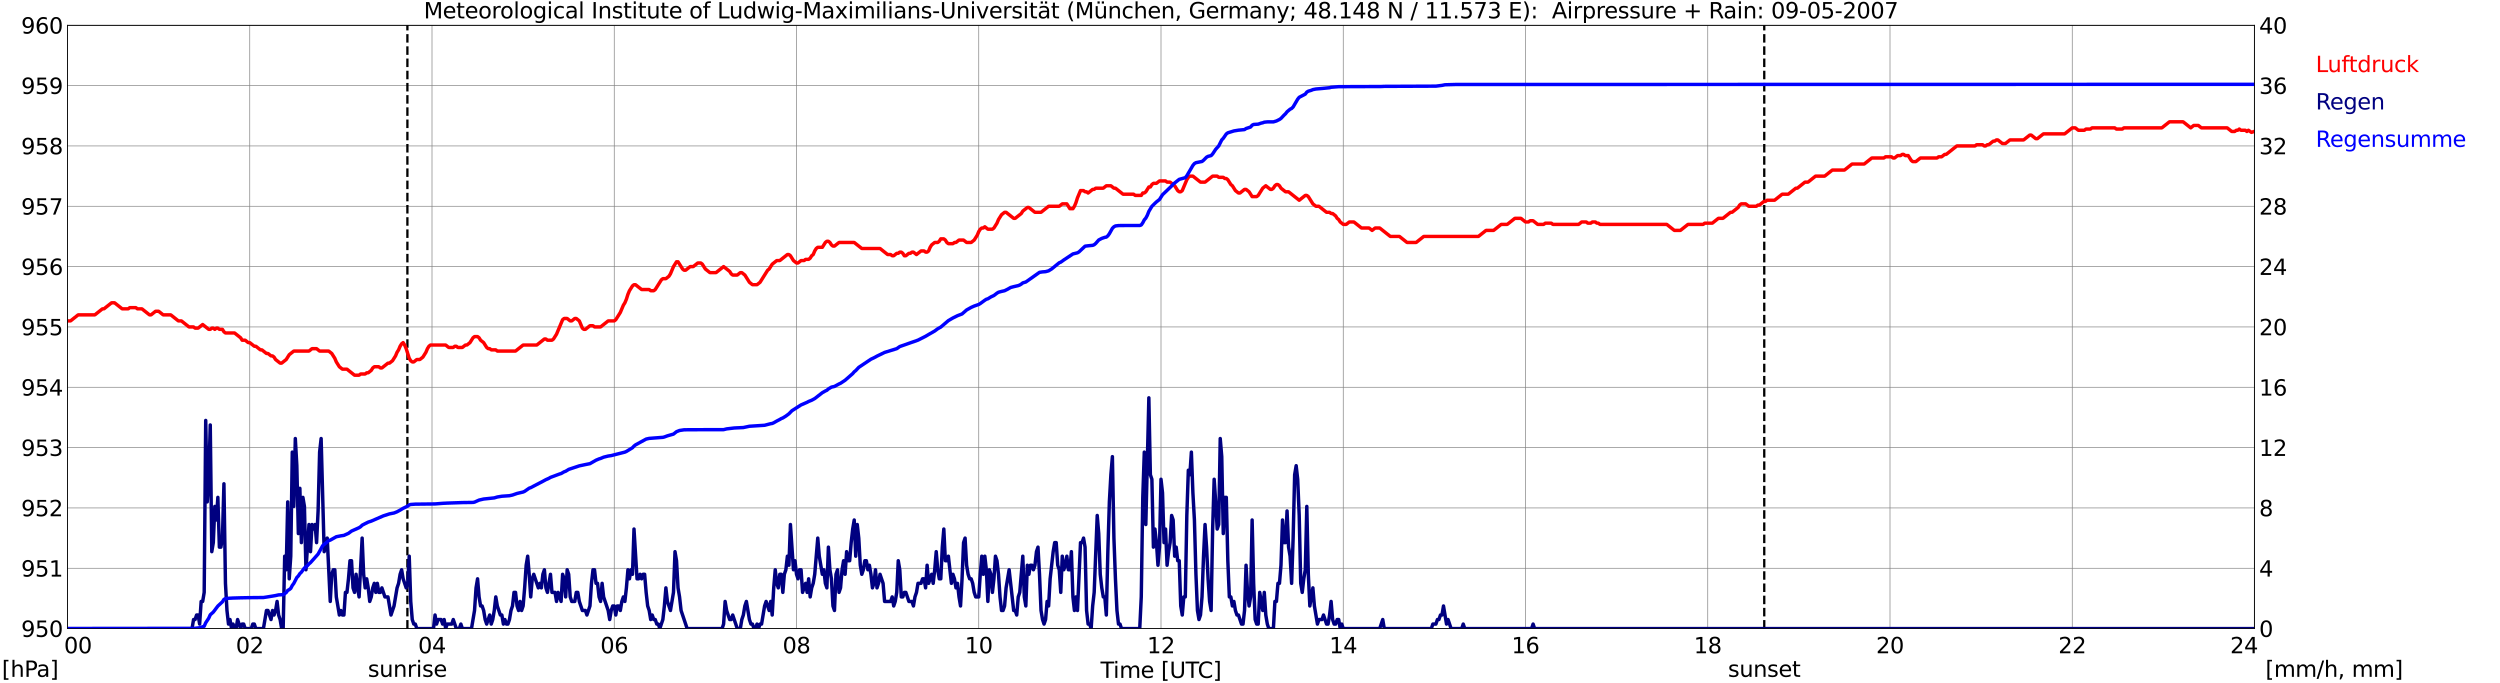 <?xml version="1.0" encoding="utf-8" standalone="no"?>
<!DOCTYPE svg PUBLIC "-//W3C//DTD SVG 1.1//EN"
  "http://www.w3.org/Graphics/SVG/1.1/DTD/svg11.dtd">
<svg xmlns:xlink="http://www.w3.org/1999/xlink" width="1085.4pt" height="296.64pt" viewBox="0 0 1085.4 296.64" xmlns="http://www.w3.org/2000/svg" version="1.1">
 <defs>
  <style type="text/css">*{stroke-linejoin: round; stroke-linecap: butt}</style>
 </defs>
 <g id="figure_1">
  <g id="patch_1">
   <path d="M 0 296.64 
L 1085.4 296.64 
L 1085.4 0 
L 0 0 
z
" style="fill: #ffffff"/>
  </g>
  <g id="axes_1">
   <g id="patch_2">
    <path d="M 29.306 272.909 
L 978.814 272.909 
L 978.814 10.976 
L 29.306 10.976 
z
" style="fill: #ffffff"/>
   </g>
   <g id="patch_3">
    <path d="M 978.814 272.909 
L 978.814 272.909 
L 978.814 10.976 
L 978.814 10.976 
z
" clip-path="url(#p1ab9e8ff7f)" style="fill: #d3d3d3; opacity: 0.25; stroke: #d3d3d3; stroke-linejoin: miter"/>
   </g>
   <g id="matplotlib.axis_1">
    <g id="xtick_1">
     <g id="line2d_1">
      <path d="M 29.306 272.909 
L 29.306 10.976 
" clip-path="url(#p1ab9e8ff7f)" style="fill: none; stroke: #808080; stroke-width: 0.3; stroke-linecap: square"/>
     </g>
     <g id="line2d_2"/>
     <g id="text_1">
      <!--    00 -->
      <g transform="translate(18.733 283.627) scale(0.095 -0.095)">
       <defs>
        <path id="DejaVuSans-20" transform="scale(0.016)"/>
        <path id="DejaVuSans-30" d="M 2034 4250 
Q 1547 4250 1301 3770 
Q 1056 3291 1056 2328 
Q 1056 1369 1301 889 
Q 1547 409 2034 409 
Q 2525 409 2770 889 
Q 3016 1369 3016 2328 
Q 3016 3291 2770 3770 
Q 2525 4250 2034 4250 
z
M 2034 4750 
Q 2819 4750 3233 4129 
Q 3647 3509 3647 2328 
Q 3647 1150 3233 529 
Q 2819 -91 2034 -91 
Q 1250 -91 836 529 
Q 422 1150 422 2328 
Q 422 3509 836 4129 
Q 1250 4750 2034 4750 
z
" transform="scale(0.016)"/>
       </defs>
       <use xlink:href="#DejaVuSans-20"/>
       <use xlink:href="#DejaVuSans-20" transform="translate(31.787 0)"/>
       <use xlink:href="#DejaVuSans-20" transform="translate(63.574 0)"/>
       <use xlink:href="#DejaVuSans-30" transform="translate(95.361 0)"/>
       <use xlink:href="#DejaVuSans-30" transform="translate(158.984 0)"/>
      </g>
     </g>
    </g>
    <g id="xtick_2">
     <g id="line2d_3">
      <path d="M 108.431 272.909 
L 108.431 10.976 
" clip-path="url(#p1ab9e8ff7f)" style="fill: none; stroke: #808080; stroke-width: 0.3; stroke-linecap: square"/>
     </g>
     <g id="line2d_4"/>
     <g id="text_2">
      <!-- 02 -->
      <g transform="translate(102.387 283.627) scale(0.095 -0.095)">
       <defs>
        <path id="DejaVuSans-32" d="M 1228 531 
L 3431 531 
L 3431 0 
L 469 0 
L 469 531 
Q 828 903 1448 1529 
Q 2069 2156 2228 2338 
Q 2531 2678 2651 2914 
Q 2772 3150 2772 3378 
Q 2772 3750 2511 3984 
Q 2250 4219 1831 4219 
Q 1534 4219 1204 4116 
Q 875 4013 500 3803 
L 500 4441 
Q 881 4594 1212 4672 
Q 1544 4750 1819 4750 
Q 2544 4750 2975 4387 
Q 3406 4025 3406 3419 
Q 3406 3131 3298 2873 
Q 3191 2616 2906 2266 
Q 2828 2175 2409 1742 
Q 1991 1309 1228 531 
z
" transform="scale(0.016)"/>
       </defs>
       <use xlink:href="#DejaVuSans-30"/>
       <use xlink:href="#DejaVuSans-32" transform="translate(63.623 0)"/>
      </g>
     </g>
    </g>
    <g id="xtick_3">
     <g id="line2d_5">
      <path d="M 187.557 272.909 
L 187.557 10.976 
" clip-path="url(#p1ab9e8ff7f)" style="fill: none; stroke: #808080; stroke-width: 0.3; stroke-linecap: square"/>
     </g>
     <g id="line2d_6"/>
     <g id="text_3">
      <!-- 04 -->
      <g transform="translate(181.513 283.627) scale(0.095 -0.095)">
       <defs>
        <path id="DejaVuSans-34" d="M 2419 4116 
L 825 1625 
L 2419 1625 
L 2419 4116 
z
M 2253 4666 
L 3047 4666 
L 3047 1625 
L 3713 1625 
L 3713 1100 
L 3047 1100 
L 3047 0 
L 2419 0 
L 2419 1100 
L 313 1100 
L 313 1709 
L 2253 4666 
z
" transform="scale(0.016)"/>
       </defs>
       <use xlink:href="#DejaVuSans-30"/>
       <use xlink:href="#DejaVuSans-34" transform="translate(63.623 0)"/>
      </g>
     </g>
    </g>
    <g id="xtick_4">
     <g id="line2d_7">
      <path d="M 266.683 272.909 
L 266.683 10.976 
" clip-path="url(#p1ab9e8ff7f)" style="fill: none; stroke: #808080; stroke-width: 0.3; stroke-linecap: square"/>
     </g>
     <g id="line2d_8"/>
     <g id="text_4">
      <!-- 06 -->
      <g transform="translate(260.638 283.627) scale(0.095 -0.095)">
       <defs>
        <path id="DejaVuSans-36" d="M 2113 2584 
Q 1688 2584 1439 2293 
Q 1191 2003 1191 1497 
Q 1191 994 1439 701 
Q 1688 409 2113 409 
Q 2538 409 2786 701 
Q 3034 994 3034 1497 
Q 3034 2003 2786 2293 
Q 2538 2584 2113 2584 
z
M 3366 4563 
L 3366 3988 
Q 3128 4100 2886 4159 
Q 2644 4219 2406 4219 
Q 1781 4219 1451 3797 
Q 1122 3375 1075 2522 
Q 1259 2794 1537 2939 
Q 1816 3084 2150 3084 
Q 2853 3084 3261 2657 
Q 3669 2231 3669 1497 
Q 3669 778 3244 343 
Q 2819 -91 2113 -91 
Q 1303 -91 875 529 
Q 447 1150 447 2328 
Q 447 3434 972 4092 
Q 1497 4750 2381 4750 
Q 2619 4750 2861 4703 
Q 3103 4656 3366 4563 
z
" transform="scale(0.016)"/>
       </defs>
       <use xlink:href="#DejaVuSans-30"/>
       <use xlink:href="#DejaVuSans-36" transform="translate(63.623 0)"/>
      </g>
     </g>
    </g>
    <g id="xtick_5">
     <g id="line2d_9">
      <path d="M 345.808 272.909 
L 345.808 10.976 
" clip-path="url(#p1ab9e8ff7f)" style="fill: none; stroke: #808080; stroke-width: 0.3; stroke-linecap: square"/>
     </g>
     <g id="line2d_10"/>
     <g id="text_5">
      <!-- 08 -->
      <g transform="translate(339.764 283.627) scale(0.095 -0.095)">
       <defs>
        <path id="DejaVuSans-38" d="M 2034 2216 
Q 1584 2216 1326 1975 
Q 1069 1734 1069 1313 
Q 1069 891 1326 650 
Q 1584 409 2034 409 
Q 2484 409 2743 651 
Q 3003 894 3003 1313 
Q 3003 1734 2745 1975 
Q 2488 2216 2034 2216 
z
M 1403 2484 
Q 997 2584 770 2862 
Q 544 3141 544 3541 
Q 544 4100 942 4425 
Q 1341 4750 2034 4750 
Q 2731 4750 3128 4425 
Q 3525 4100 3525 3541 
Q 3525 3141 3298 2862 
Q 3072 2584 2669 2484 
Q 3125 2378 3379 2068 
Q 3634 1759 3634 1313 
Q 3634 634 3220 271 
Q 2806 -91 2034 -91 
Q 1263 -91 848 271 
Q 434 634 434 1313 
Q 434 1759 690 2068 
Q 947 2378 1403 2484 
z
M 1172 3481 
Q 1172 3119 1398 2916 
Q 1625 2713 2034 2713 
Q 2441 2713 2670 2916 
Q 2900 3119 2900 3481 
Q 2900 3844 2670 4047 
Q 2441 4250 2034 4250 
Q 1625 4250 1398 4047 
Q 1172 3844 1172 3481 
z
" transform="scale(0.016)"/>
       </defs>
       <use xlink:href="#DejaVuSans-30"/>
       <use xlink:href="#DejaVuSans-38" transform="translate(63.623 0)"/>
      </g>
     </g>
    </g>
    <g id="xtick_6">
     <g id="line2d_11">
      <path d="M 424.934 272.909 
L 424.934 10.976 
" clip-path="url(#p1ab9e8ff7f)" style="fill: none; stroke: #808080; stroke-width: 0.3; stroke-linecap: square"/>
     </g>
     <g id="line2d_12"/>
     <g id="text_6">
      <!-- 10 -->
      <g transform="translate(418.89 283.627) scale(0.095 -0.095)">
       <defs>
        <path id="DejaVuSans-31" d="M 794 531 
L 1825 531 
L 1825 4091 
L 703 3866 
L 703 4441 
L 1819 4666 
L 2450 4666 
L 2450 531 
L 3481 531 
L 3481 0 
L 794 0 
L 794 531 
z
" transform="scale(0.016)"/>
       </defs>
       <use xlink:href="#DejaVuSans-31"/>
       <use xlink:href="#DejaVuSans-30" transform="translate(63.623 0)"/>
      </g>
     </g>
    </g>
    <g id="xtick_7">
     <g id="line2d_13">
      <path d="M 504.06 272.909 
L 504.06 10.976 
" clip-path="url(#p1ab9e8ff7f)" style="fill: none; stroke: #808080; stroke-width: 0.3; stroke-linecap: square"/>
     </g>
     <g id="line2d_14"/>
     <g id="text_7">
      <!-- 12 -->
      <g transform="translate(498.015 283.627) scale(0.095 -0.095)">
       <use xlink:href="#DejaVuSans-31"/>
       <use xlink:href="#DejaVuSans-32" transform="translate(63.623 0)"/>
      </g>
     </g>
    </g>
    <g id="xtick_8">
     <g id="line2d_15">
      <path d="M 583.185 272.909 
L 583.185 10.976 
" clip-path="url(#p1ab9e8ff7f)" style="fill: none; stroke: #808080; stroke-width: 0.3; stroke-linecap: square"/>
     </g>
     <g id="line2d_16"/>
     <g id="text_8">
      <!-- 14 -->
      <g transform="translate(577.141 283.627) scale(0.095 -0.095)">
       <use xlink:href="#DejaVuSans-31"/>
       <use xlink:href="#DejaVuSans-34" transform="translate(63.623 0)"/>
      </g>
     </g>
    </g>
    <g id="xtick_9">
     <g id="line2d_17">
      <path d="M 662.311 272.909 
L 662.311 10.976 
" clip-path="url(#p1ab9e8ff7f)" style="fill: none; stroke: #808080; stroke-width: 0.3; stroke-linecap: square"/>
     </g>
     <g id="line2d_18"/>
     <g id="text_9">
      <!-- 16 -->
      <g transform="translate(656.267 283.627) scale(0.095 -0.095)">
       <use xlink:href="#DejaVuSans-31"/>
       <use xlink:href="#DejaVuSans-36" transform="translate(63.623 0)"/>
      </g>
     </g>
    </g>
    <g id="xtick_10">
     <g id="line2d_19">
      <path d="M 741.437 272.909 
L 741.437 10.976 
" clip-path="url(#p1ab9e8ff7f)" style="fill: none; stroke: #808080; stroke-width: 0.3; stroke-linecap: square"/>
     </g>
     <g id="line2d_20"/>
     <g id="text_10">
      <!-- 18 -->
      <g transform="translate(735.392 283.627) scale(0.095 -0.095)">
       <use xlink:href="#DejaVuSans-31"/>
       <use xlink:href="#DejaVuSans-38" transform="translate(63.623 0)"/>
      </g>
     </g>
    </g>
    <g id="xtick_11">
     <g id="line2d_21">
      <path d="M 820.562 272.909 
L 820.562 10.976 
" clip-path="url(#p1ab9e8ff7f)" style="fill: none; stroke: #808080; stroke-width: 0.3; stroke-linecap: square"/>
     </g>
     <g id="line2d_22"/>
     <g id="text_11">
      <!-- 20 -->
      <g transform="translate(814.518 283.627) scale(0.095 -0.095)">
       <use xlink:href="#DejaVuSans-32"/>
       <use xlink:href="#DejaVuSans-30" transform="translate(63.623 0)"/>
      </g>
     </g>
    </g>
    <g id="xtick_12">
     <g id="line2d_23">
      <path d="M 899.688 272.909 
L 899.688 10.976 
" clip-path="url(#p1ab9e8ff7f)" style="fill: none; stroke: #808080; stroke-width: 0.3; stroke-linecap: square"/>
     </g>
     <g id="line2d_24"/>
     <g id="text_12">
      <!-- 22 -->
      <g transform="translate(893.644 283.627) scale(0.095 -0.095)">
       <use xlink:href="#DejaVuSans-32"/>
       <use xlink:href="#DejaVuSans-32" transform="translate(63.623 0)"/>
      </g>
     </g>
    </g>
    <g id="xtick_13">
     <g id="line2d_25">
      <path d="M 978.814 272.909 
L 978.814 10.976 
" clip-path="url(#p1ab9e8ff7f)" style="fill: none; stroke: #808080; stroke-width: 0.3; stroke-linecap: square"/>
     </g>
     <g id="line2d_26"/>
     <g id="text_13">
      <!-- 24    -->
      <g transform="translate(968.241 283.627) scale(0.095 -0.095)">
       <use xlink:href="#DejaVuSans-32"/>
       <use xlink:href="#DejaVuSans-34" transform="translate(63.623 0)"/>
       <use xlink:href="#DejaVuSans-20" transform="translate(127.246 0)"/>
       <use xlink:href="#DejaVuSans-20" transform="translate(159.033 0)"/>
       <use xlink:href="#DejaVuSans-20" transform="translate(190.82 0)"/>
      </g>
     </g>
    </g>
    <g id="text_14">
     <!-- Time [UTC] -->
     <g transform="translate(477.806 294.322) scale(0.095 -0.095)">
      <defs>
       <path id="DejaVuSans-54" d="M -19 4666 
L 3928 4666 
L 3928 4134 
L 2272 4134 
L 2272 0 
L 1638 0 
L 1638 4134 
L -19 4134 
L -19 4666 
z
" transform="scale(0.016)"/>
       <path id="DejaVuSans-69" d="M 603 3500 
L 1178 3500 
L 1178 0 
L 603 0 
L 603 3500 
z
M 603 4863 
L 1178 4863 
L 1178 4134 
L 603 4134 
L 603 4863 
z
" transform="scale(0.016)"/>
       <path id="DejaVuSans-6d" d="M 3328 2828 
Q 3544 3216 3844 3400 
Q 4144 3584 4550 3584 
Q 5097 3584 5394 3201 
Q 5691 2819 5691 2113 
L 5691 0 
L 5113 0 
L 5113 2094 
Q 5113 2597 4934 2840 
Q 4756 3084 4391 3084 
Q 3944 3084 3684 2787 
Q 3425 2491 3425 1978 
L 3425 0 
L 2847 0 
L 2847 2094 
Q 2847 2600 2669 2842 
Q 2491 3084 2119 3084 
Q 1678 3084 1418 2786 
Q 1159 2488 1159 1978 
L 1159 0 
L 581 0 
L 581 3500 
L 1159 3500 
L 1159 2956 
Q 1356 3278 1631 3431 
Q 1906 3584 2284 3584 
Q 2666 3584 2933 3390 
Q 3200 3197 3328 2828 
z
" transform="scale(0.016)"/>
       <path id="DejaVuSans-65" d="M 3597 1894 
L 3597 1613 
L 953 1613 
Q 991 1019 1311 708 
Q 1631 397 2203 397 
Q 2534 397 2845 478 
Q 3156 559 3463 722 
L 3463 178 
Q 3153 47 2828 -22 
Q 2503 -91 2169 -91 
Q 1331 -91 842 396 
Q 353 884 353 1716 
Q 353 2575 817 3079 
Q 1281 3584 2069 3584 
Q 2775 3584 3186 3129 
Q 3597 2675 3597 1894 
z
M 3022 2063 
Q 3016 2534 2758 2815 
Q 2500 3097 2075 3097 
Q 1594 3097 1305 2825 
Q 1016 2553 972 2059 
L 3022 2063 
z
" transform="scale(0.016)"/>
       <path id="DejaVuSans-5b" d="M 550 4863 
L 1875 4863 
L 1875 4416 
L 1125 4416 
L 1125 -397 
L 1875 -397 
L 1875 -844 
L 550 -844 
L 550 4863 
z
" transform="scale(0.016)"/>
       <path id="DejaVuSans-55" d="M 556 4666 
L 1191 4666 
L 1191 1831 
Q 1191 1081 1462 751 
Q 1734 422 2344 422 
Q 2950 422 3222 751 
Q 3494 1081 3494 1831 
L 3494 4666 
L 4128 4666 
L 4128 1753 
Q 4128 841 3676 375 
Q 3225 -91 2344 -91 
Q 1459 -91 1007 375 
Q 556 841 556 1753 
L 556 4666 
z
" transform="scale(0.016)"/>
       <path id="DejaVuSans-43" d="M 4122 4306 
L 4122 3641 
Q 3803 3938 3442 4084 
Q 3081 4231 2675 4231 
Q 1875 4231 1450 3742 
Q 1025 3253 1025 2328 
Q 1025 1406 1450 917 
Q 1875 428 2675 428 
Q 3081 428 3442 575 
Q 3803 722 4122 1019 
L 4122 359 
Q 3791 134 3420 21 
Q 3050 -91 2638 -91 
Q 1578 -91 968 557 
Q 359 1206 359 2328 
Q 359 3453 968 4101 
Q 1578 4750 2638 4750 
Q 3056 4750 3426 4639 
Q 3797 4528 4122 4306 
z
" transform="scale(0.016)"/>
       <path id="DejaVuSans-5d" d="M 1947 4863 
L 1947 -844 
L 622 -844 
L 622 -397 
L 1369 -397 
L 1369 4416 
L 622 4416 
L 622 4863 
L 1947 4863 
z
" transform="scale(0.016)"/>
      </defs>
      <use xlink:href="#DejaVuSans-54"/>
      <use xlink:href="#DejaVuSans-69" transform="translate(57.959 0)"/>
      <use xlink:href="#DejaVuSans-6d" transform="translate(85.742 0)"/>
      <use xlink:href="#DejaVuSans-65" transform="translate(183.154 0)"/>
      <use xlink:href="#DejaVuSans-20" transform="translate(244.678 0)"/>
      <use xlink:href="#DejaVuSans-5b" transform="translate(276.465 0)"/>
      <use xlink:href="#DejaVuSans-55" transform="translate(315.479 0)"/>
      <use xlink:href="#DejaVuSans-54" transform="translate(388.672 0)"/>
      <use xlink:href="#DejaVuSans-43" transform="translate(443.881 0)"/>
      <use xlink:href="#DejaVuSans-5d" transform="translate(513.705 0)"/>
     </g>
    </g>
   </g>
   <g id="matplotlib.axis_2">
    <g id="ytick_1">
     <g id="line2d_27">
      <path d="M 29.306 272.909 
L 978.814 272.909 
" clip-path="url(#p1ab9e8ff7f)" style="fill: none; stroke: #808080; stroke-width: 0.3; stroke-linecap: square"/>
     </g>
     <g id="line2d_28"/>
     <g id="text_15">
      <!-- 950 -->
      <g transform="translate(9.173 276.518) scale(0.095 -0.095)">
       <defs>
        <path id="DejaVuSans-39" d="M 703 97 
L 703 672 
Q 941 559 1184 500 
Q 1428 441 1663 441 
Q 2288 441 2617 861 
Q 2947 1281 2994 2138 
Q 2813 1869 2534 1725 
Q 2256 1581 1919 1581 
Q 1219 1581 811 2004 
Q 403 2428 403 3163 
Q 403 3881 828 4315 
Q 1253 4750 1959 4750 
Q 2769 4750 3195 4129 
Q 3622 3509 3622 2328 
Q 3622 1225 3098 567 
Q 2575 -91 1691 -91 
Q 1453 -91 1209 -44 
Q 966 3 703 97 
z
M 1959 2075 
Q 2384 2075 2632 2365 
Q 2881 2656 2881 3163 
Q 2881 3666 2632 3958 
Q 2384 4250 1959 4250 
Q 1534 4250 1286 3958 
Q 1038 3666 1038 3163 
Q 1038 2656 1286 2365 
Q 1534 2075 1959 2075 
z
" transform="scale(0.016)"/>
        <path id="DejaVuSans-35" d="M 691 4666 
L 3169 4666 
L 3169 4134 
L 1269 4134 
L 1269 2991 
Q 1406 3038 1543 3061 
Q 1681 3084 1819 3084 
Q 2600 3084 3056 2656 
Q 3513 2228 3513 1497 
Q 3513 744 3044 326 
Q 2575 -91 1722 -91 
Q 1428 -91 1123 -41 
Q 819 9 494 109 
L 494 744 
Q 775 591 1075 516 
Q 1375 441 1709 441 
Q 2250 441 2565 725 
Q 2881 1009 2881 1497 
Q 2881 1984 2565 2268 
Q 2250 2553 1709 2553 
Q 1456 2553 1204 2497 
Q 953 2441 691 2322 
L 691 4666 
z
" transform="scale(0.016)"/>
       </defs>
       <use xlink:href="#DejaVuSans-39"/>
       <use xlink:href="#DejaVuSans-35" transform="translate(63.623 0)"/>
       <use xlink:href="#DejaVuSans-30" transform="translate(127.246 0)"/>
      </g>
     </g>
    </g>
    <g id="ytick_2">
     <g id="line2d_29">
      <path d="M 29.306 246.715 
L 978.814 246.715 
" clip-path="url(#p1ab9e8ff7f)" style="fill: none; stroke: #808080; stroke-width: 0.3; stroke-linecap: square"/>
     </g>
     <g id="line2d_30"/>
     <g id="text_16">
      <!-- 951 -->
      <g transform="translate(9.173 250.325) scale(0.095 -0.095)">
       <use xlink:href="#DejaVuSans-39"/>
       <use xlink:href="#DejaVuSans-35" transform="translate(63.623 0)"/>
       <use xlink:href="#DejaVuSans-31" transform="translate(127.246 0)"/>
      </g>
     </g>
    </g>
    <g id="ytick_3">
     <g id="line2d_31">
      <path d="M 29.306 220.522 
L 978.814 220.522 
" clip-path="url(#p1ab9e8ff7f)" style="fill: none; stroke: #808080; stroke-width: 0.3; stroke-linecap: square"/>
     </g>
     <g id="line2d_32"/>
     <g id="text_17">
      <!-- 952 -->
      <g transform="translate(9.173 224.131) scale(0.095 -0.095)">
       <use xlink:href="#DejaVuSans-39"/>
       <use xlink:href="#DejaVuSans-35" transform="translate(63.623 0)"/>
       <use xlink:href="#DejaVuSans-32" transform="translate(127.246 0)"/>
      </g>
     </g>
    </g>
    <g id="ytick_4">
     <g id="line2d_33">
      <path d="M 29.306 194.329 
L 978.814 194.329 
" clip-path="url(#p1ab9e8ff7f)" style="fill: none; stroke: #808080; stroke-width: 0.3; stroke-linecap: square"/>
     </g>
     <g id="line2d_34"/>
     <g id="text_18">
      <!-- 953 -->
      <g transform="translate(9.173 197.938) scale(0.095 -0.095)">
       <defs>
        <path id="DejaVuSans-33" d="M 2597 2516 
Q 3050 2419 3304 2112 
Q 3559 1806 3559 1356 
Q 3559 666 3084 287 
Q 2609 -91 1734 -91 
Q 1441 -91 1130 -33 
Q 819 25 488 141 
L 488 750 
Q 750 597 1062 519 
Q 1375 441 1716 441 
Q 2309 441 2620 675 
Q 2931 909 2931 1356 
Q 2931 1769 2642 2001 
Q 2353 2234 1838 2234 
L 1294 2234 
L 1294 2753 
L 1863 2753 
Q 2328 2753 2575 2939 
Q 2822 3125 2822 3475 
Q 2822 3834 2567 4026 
Q 2313 4219 1838 4219 
Q 1578 4219 1281 4162 
Q 984 4106 628 3988 
L 628 4550 
Q 988 4650 1302 4700 
Q 1616 4750 1894 4750 
Q 2613 4750 3031 4423 
Q 3450 4097 3450 3541 
Q 3450 3153 3228 2886 
Q 3006 2619 2597 2516 
z
" transform="scale(0.016)"/>
       </defs>
       <use xlink:href="#DejaVuSans-39"/>
       <use xlink:href="#DejaVuSans-35" transform="translate(63.623 0)"/>
       <use xlink:href="#DejaVuSans-33" transform="translate(127.246 0)"/>
      </g>
     </g>
    </g>
    <g id="ytick_5">
     <g id="line2d_35">
      <path d="M 29.306 168.136 
L 978.814 168.136 
" clip-path="url(#p1ab9e8ff7f)" style="fill: none; stroke: #808080; stroke-width: 0.3; stroke-linecap: square"/>
     </g>
     <g id="line2d_36"/>
     <g id="text_19">
      <!-- 954 -->
      <g transform="translate(9.173 171.745) scale(0.095 -0.095)">
       <use xlink:href="#DejaVuSans-39"/>
       <use xlink:href="#DejaVuSans-35" transform="translate(63.623 0)"/>
       <use xlink:href="#DejaVuSans-34" transform="translate(127.246 0)"/>
      </g>
     </g>
    </g>
    <g id="ytick_6">
     <g id="line2d_37">
      <path d="M 29.306 141.942 
L 978.814 141.942 
" clip-path="url(#p1ab9e8ff7f)" style="fill: none; stroke: #808080; stroke-width: 0.3; stroke-linecap: square"/>
     </g>
     <g id="line2d_38"/>
     <g id="text_20">
      <!-- 955 -->
      <g transform="translate(9.173 145.551) scale(0.095 -0.095)">
       <use xlink:href="#DejaVuSans-39"/>
       <use xlink:href="#DejaVuSans-35" transform="translate(63.623 0)"/>
       <use xlink:href="#DejaVuSans-35" transform="translate(127.246 0)"/>
      </g>
     </g>
    </g>
    <g id="ytick_7">
     <g id="line2d_39">
      <path d="M 29.306 115.749 
L 978.814 115.749 
" clip-path="url(#p1ab9e8ff7f)" style="fill: none; stroke: #808080; stroke-width: 0.3; stroke-linecap: square"/>
     </g>
     <g id="line2d_40"/>
     <g id="text_21">
      <!-- 956 -->
      <g transform="translate(9.173 119.358) scale(0.095 -0.095)">
       <use xlink:href="#DejaVuSans-39"/>
       <use xlink:href="#DejaVuSans-35" transform="translate(63.623 0)"/>
       <use xlink:href="#DejaVuSans-36" transform="translate(127.246 0)"/>
      </g>
     </g>
    </g>
    <g id="ytick_8">
     <g id="line2d_41">
      <path d="M 29.306 89.556 
L 978.814 89.556 
" clip-path="url(#p1ab9e8ff7f)" style="fill: none; stroke: #808080; stroke-width: 0.3; stroke-linecap: square"/>
     </g>
     <g id="line2d_42"/>
     <g id="text_22">
      <!-- 957 -->
      <g transform="translate(9.173 93.165) scale(0.095 -0.095)">
       <defs>
        <path id="DejaVuSans-37" d="M 525 4666 
L 3525 4666 
L 3525 4397 
L 1831 0 
L 1172 0 
L 2766 4134 
L 525 4134 
L 525 4666 
z
" transform="scale(0.016)"/>
       </defs>
       <use xlink:href="#DejaVuSans-39"/>
       <use xlink:href="#DejaVuSans-35" transform="translate(63.623 0)"/>
       <use xlink:href="#DejaVuSans-37" transform="translate(127.246 0)"/>
      </g>
     </g>
    </g>
    <g id="ytick_9">
     <g id="line2d_43">
      <path d="M 29.306 63.362 
L 978.814 63.362 
" clip-path="url(#p1ab9e8ff7f)" style="fill: none; stroke: #808080; stroke-width: 0.3; stroke-linecap: square"/>
     </g>
     <g id="line2d_44"/>
     <g id="text_23">
      <!-- 958 -->
      <g transform="translate(9.173 66.972) scale(0.095 -0.095)">
       <use xlink:href="#DejaVuSans-39"/>
       <use xlink:href="#DejaVuSans-35" transform="translate(63.623 0)"/>
       <use xlink:href="#DejaVuSans-38" transform="translate(127.246 0)"/>
      </g>
     </g>
    </g>
    <g id="ytick_10">
     <g id="line2d_45">
      <path d="M 29.306 37.169 
L 978.814 37.169 
" clip-path="url(#p1ab9e8ff7f)" style="fill: none; stroke: #808080; stroke-width: 0.3; stroke-linecap: square"/>
     </g>
     <g id="line2d_46"/>
     <g id="text_24">
      <!-- 959 -->
      <g transform="translate(9.173 40.778) scale(0.095 -0.095)">
       <use xlink:href="#DejaVuSans-39"/>
       <use xlink:href="#DejaVuSans-35" transform="translate(63.623 0)"/>
       <use xlink:href="#DejaVuSans-39" transform="translate(127.246 0)"/>
      </g>
     </g>
    </g>
    <g id="ytick_11">
     <g id="line2d_47">
      <path d="M 29.306 10.976 
L 978.814 10.976 
" clip-path="url(#p1ab9e8ff7f)" style="fill: none; stroke: #808080; stroke-width: 0.3; stroke-linecap: square"/>
     </g>
     <g id="line2d_48"/>
     <g id="text_25">
      <!-- 960 -->
      <g transform="translate(9.173 14.585) scale(0.095 -0.095)">
       <use xlink:href="#DejaVuSans-39"/>
       <use xlink:href="#DejaVuSans-36" transform="translate(63.623 0)"/>
       <use xlink:href="#DejaVuSans-30" transform="translate(127.246 0)"/>
      </g>
     </g>
    </g>
   </g>
   <g id="line2d_49">
    <path d="M 176.875 272.909 
L 176.875 10.976 
" clip-path="url(#p1ab9e8ff7f)" style="fill: none; stroke-dasharray: 3.7,1.6; stroke-dashoffset: 0; stroke: #000000"/>
   </g>
   <g id="line2d_50">
    <path d="M 765.966 272.909 
L 765.966 10.976 
" clip-path="url(#p1ab9e8ff7f)" style="fill: none; stroke-dasharray: 3.7,1.6; stroke-dashoffset: 0; stroke: #000000"/>
   </g>
   <g id="line2d_51">
    <path d="M 29.306 139.323 
L 30.625 139.323 
L 33.921 136.704 
L 41.175 136.704 
L 44.472 134.084 
L 45.131 134.084 
L 48.428 131.465 
L 49.747 131.465 
L 53.043 134.084 
L 55.681 134.084 
L 56.34 133.56 
L 58.978 133.56 
L 59.637 134.084 
L 61.615 134.084 
L 64.912 136.704 
L 65.572 136.704 
L 67.55 135.132 
L 68.869 135.132 
L 70.847 136.704 
L 74.144 136.704 
L 77.441 139.323 
L 78.759 139.323 
L 82.056 141.942 
L 84.034 141.942 
L 84.694 142.466 
L 86.013 142.466 
L 87.991 140.895 
L 90.628 142.99 
L 91.288 142.99 
L 91.947 142.466 
L 92.606 142.466 
L 93.266 142.99 
L 93.925 142.466 
L 94.584 142.466 
L 95.244 142.99 
L 96.563 142.99 
L 97.222 144.038 
L 97.881 144.562 
L 101.838 144.562 
L 104.475 146.657 
L 105.135 147.705 
L 106.453 147.705 
L 107.772 148.753 
L 108.431 148.753 
L 110.41 150.324 
L 111.069 150.324 
L 113.047 151.896 
L 113.707 151.896 
L 115.685 153.467 
L 116.344 153.467 
L 117.663 154.515 
L 118.322 154.515 
L 118.982 155.039 
L 119.641 156.087 
L 121.619 157.658 
L 122.278 157.658 
L 124.257 156.087 
L 125.575 153.991 
L 127.553 152.42 
L 134.147 152.42 
L 135.466 151.372 
L 137.444 151.372 
L 138.763 152.42 
L 142.719 152.42 
L 144.038 153.467 
L 145.357 155.563 
L 146.016 157.134 
L 147.335 159.23 
L 148.654 160.278 
L 150.632 160.278 
L 153.929 162.897 
L 155.907 162.897 
L 156.566 162.373 
L 158.544 162.373 
L 159.204 161.849 
L 159.863 161.849 
L 161.182 160.801 
L 161.841 159.754 
L 162.501 159.23 
L 164.479 159.23 
L 165.138 159.754 
L 165.798 159.754 
L 168.435 157.658 
L 169.094 157.658 
L 170.413 156.61 
L 171.732 154.515 
L 172.391 152.943 
L 173.051 151.896 
L 173.71 150.324 
L 174.37 149.276 
L 175.029 148.753 
L 175.688 149.8 
L 176.348 151.372 
L 177.666 155.563 
L 178.326 156.61 
L 178.985 157.134 
L 179.645 157.134 
L 180.963 156.087 
L 182.282 156.087 
L 183.601 155.039 
L 184.92 152.943 
L 185.579 151.372 
L 186.238 150.324 
L 186.898 149.8 
L 193.492 149.8 
L 194.81 150.848 
L 196.788 150.848 
L 197.448 150.324 
L 198.107 150.324 
L 198.767 150.848 
L 200.745 150.848 
L 202.063 149.8 
L 202.723 149.8 
L 204.042 148.753 
L 205.36 146.657 
L 206.02 146.133 
L 207.339 146.133 
L 207.998 146.657 
L 208.657 147.705 
L 209.976 148.753 
L 211.295 150.848 
L 211.954 151.372 
L 212.614 151.372 
L 213.273 151.896 
L 215.251 151.896 
L 215.91 152.42 
L 223.823 152.42 
L 227.12 149.8 
L 233.054 149.8 
L 236.351 147.181 
L 237.011 147.181 
L 237.67 147.705 
L 239.648 147.705 
L 240.308 147.181 
L 241.626 145.085 
L 244.264 138.799 
L 244.923 138.275 
L 246.242 138.275 
L 247.561 139.323 
L 248.22 139.323 
L 249.539 138.275 
L 250.198 138.275 
L 251.517 139.323 
L 252.836 142.466 
L 253.495 142.99 
L 254.155 142.99 
L 256.133 141.418 
L 257.451 141.418 
L 258.111 141.942 
L 260.748 141.942 
L 264.045 139.323 
L 266.683 139.323 
L 267.342 138.799 
L 269.32 135.656 
L 270.639 132.513 
L 271.298 131.465 
L 271.958 129.893 
L 272.617 127.798 
L 273.277 126.226 
L 274.595 124.131 
L 275.255 123.607 
L 275.914 123.607 
L 278.552 125.702 
L 281.849 125.702 
L 282.508 126.226 
L 283.827 126.226 
L 284.486 125.702 
L 287.124 121.511 
L 287.783 120.988 
L 289.102 120.988 
L 290.42 119.94 
L 291.08 118.892 
L 292.399 115.749 
L 293.717 113.653 
L 294.377 113.653 
L 296.355 116.797 
L 297.014 117.321 
L 297.674 117.321 
L 299.652 115.749 
L 300.971 115.749 
L 302.949 114.177 
L 304.267 114.177 
L 304.927 114.701 
L 306.246 116.797 
L 308.224 118.368 
L 310.861 118.368 
L 314.158 115.749 
L 316.796 117.844 
L 317.455 118.892 
L 318.114 119.416 
L 320.093 119.416 
L 321.411 118.368 
L 322.071 118.368 
L 323.39 119.416 
L 325.368 122.559 
L 326.686 123.607 
L 328.665 123.607 
L 329.983 122.559 
L 333.28 117.321 
L 333.94 116.797 
L 335.258 114.701 
L 337.236 113.13 
L 338.555 113.13 
L 341.852 110.51 
L 342.512 110.51 
L 343.171 111.034 
L 344.49 113.13 
L 345.808 114.177 
L 346.468 114.177 
L 347.787 113.13 
L 349.105 113.13 
L 349.765 112.606 
L 351.083 112.606 
L 351.743 112.082 
L 352.402 111.034 
L 353.062 110.51 
L 353.721 108.939 
L 354.38 107.891 
L 355.04 107.367 
L 357.018 107.367 
L 358.337 105.272 
L 358.996 104.748 
L 359.655 104.748 
L 360.315 105.272 
L 360.974 106.319 
L 361.634 106.843 
L 362.293 106.843 
L 364.271 105.272 
L 370.865 105.272 
L 374.162 107.891 
L 382.074 107.891 
L 385.371 110.51 
L 386.69 110.51 
L 387.349 111.034 
L 388.009 111.034 
L 389.328 109.986 
L 389.987 109.986 
L 390.646 109.463 
L 391.306 109.463 
L 391.965 109.986 
L 392.624 111.034 
L 393.284 111.034 
L 394.603 109.986 
L 395.262 109.986 
L 395.921 109.463 
L 396.581 109.463 
L 397.899 110.51 
L 399.878 108.939 
L 401.196 108.939 
L 401.856 109.463 
L 402.515 109.463 
L 403.175 108.939 
L 403.834 107.367 
L 404.493 106.319 
L 405.812 105.272 
L 407.131 105.272 
L 407.79 104.748 
L 408.45 103.7 
L 409.768 103.7 
L 410.428 104.224 
L 411.087 105.272 
L 411.746 105.795 
L 413.725 105.795 
L 414.384 105.272 
L 415.043 105.272 
L 416.362 104.224 
L 418.34 104.224 
L 419.659 105.272 
L 421.637 105.272 
L 422.956 104.224 
L 424.275 102.128 
L 424.934 100.557 
L 425.593 99.509 
L 426.253 98.985 
L 426.912 98.985 
L 427.572 98.461 
L 428.89 99.509 
L 430.869 99.509 
L 431.528 98.985 
L 432.847 96.89 
L 433.506 95.318 
L 434.825 93.223 
L 436.144 92.175 
L 436.803 92.175 
L 440.1 94.794 
L 440.759 94.794 
L 443.397 92.699 
L 444.056 91.651 
L 446.034 90.079 
L 446.694 90.079 
L 449.331 92.175 
L 451.969 92.175 
L 455.266 89.556 
L 459.881 89.556 
L 461.2 88.508 
L 463.178 88.508 
L 464.497 90.603 
L 465.816 90.603 
L 466.475 89.556 
L 467.134 87.984 
L 467.794 85.889 
L 469.113 82.745 
L 470.431 82.745 
L 471.091 83.269 
L 471.75 83.269 
L 472.409 83.793 
L 474.388 82.221 
L 475.047 82.221 
L 475.706 81.698 
L 479.003 81.698 
L 480.322 80.65 
L 482.3 80.65 
L 483.619 81.698 
L 484.278 81.698 
L 487.575 84.317 
L 492.191 84.317 
L 492.85 84.841 
L 495.488 84.841 
L 496.147 83.793 
L 496.807 83.793 
L 497.466 83.269 
L 498.785 81.174 
L 499.444 81.174 
L 500.103 80.126 
L 500.763 79.602 
L 502.082 79.602 
L 503.4 78.554 
L 506.038 78.554 
L 506.697 79.078 
L 508.016 79.078 
L 509.994 80.65 
L 511.313 82.745 
L 511.972 83.269 
L 512.632 83.269 
L 513.291 82.745 
L 515.269 78.031 
L 515.929 76.983 
L 516.588 76.459 
L 517.907 76.459 
L 521.204 79.078 
L 523.182 79.078 
L 526.479 76.459 
L 528.457 76.459 
L 529.116 76.983 
L 531.094 76.983 
L 531.754 77.507 
L 532.413 77.507 
L 533.073 78.031 
L 534.391 80.126 
L 535.051 80.65 
L 536.369 82.745 
L 537.688 83.793 
L 538.348 83.793 
L 540.326 82.221 
L 540.985 82.221 
L 542.304 83.269 
L 543.623 85.365 
L 545.601 85.365 
L 546.26 84.841 
L 548.238 81.698 
L 549.557 80.65 
L 551.535 82.221 
L 552.195 82.221 
L 552.854 81.698 
L 553.513 80.65 
L 554.173 80.126 
L 554.832 80.126 
L 555.491 80.65 
L 556.151 81.698 
L 558.129 83.269 
L 559.448 83.269 
L 564.063 86.936 
L 566.701 84.841 
L 567.36 84.841 
L 568.02 85.365 
L 569.998 88.508 
L 571.317 89.556 
L 572.635 89.556 
L 575.932 92.175 
L 577.251 92.175 
L 577.91 92.699 
L 578.57 92.699 
L 579.889 93.747 
L 580.548 94.794 
L 581.207 95.318 
L 581.867 96.366 
L 583.185 97.414 
L 584.504 97.414 
L 585.823 96.366 
L 587.801 96.366 
L 591.098 98.985 
L 594.395 98.985 
L 595.714 100.033 
L 597.032 98.985 
L 599.011 98.985 
L 603.626 102.652 
L 607.582 102.652 
L 610.879 105.272 
L 614.836 105.272 
L 618.133 102.652 
L 641.87 102.652 
L 645.167 100.033 
L 648.464 100.033 
L 651.761 97.414 
L 654.399 97.414 
L 657.695 94.794 
L 660.333 94.794 
L 662.311 96.366 
L 663.63 96.366 
L 664.289 95.842 
L 665.608 95.842 
L 667.586 97.414 
L 670.224 97.414 
L 670.883 96.89 
L 673.521 96.89 
L 674.18 97.414 
L 685.389 97.414 
L 686.708 96.366 
L 688.686 96.366 
L 689.346 96.89 
L 690.664 96.89 
L 691.324 96.366 
L 692.643 96.366 
L 693.302 96.89 
L 693.961 96.89 
L 694.621 97.414 
L 723.633 97.414 
L 726.93 100.033 
L 729.568 100.033 
L 732.865 97.414 
L 739.459 97.414 
L 740.118 96.89 
L 743.415 96.89 
L 746.052 94.794 
L 748.031 94.794 
L 751.327 92.175 
L 751.987 92.175 
L 754.624 90.079 
L 755.284 89.032 
L 755.943 88.508 
L 757.921 88.508 
L 759.24 89.556 
L 762.537 89.556 
L 763.196 89.032 
L 763.856 89.032 
L 765.834 87.46 
L 766.493 87.46 
L 767.153 86.936 
L 770.449 86.936 
L 773.746 84.317 
L 776.384 84.317 
L 779.681 81.698 
L 780.34 81.698 
L 783.637 79.078 
L 784.956 79.078 
L 788.253 76.459 
L 792.209 76.459 
L 795.506 73.84 
L 800.781 73.84 
L 804.078 71.22 
L 809.353 71.22 
L 812.65 68.601 
L 817.925 68.601 
L 818.584 68.077 
L 821.222 68.077 
L 821.881 68.601 
L 822.541 68.601 
L 823.859 67.553 
L 825.178 67.553 
L 825.837 67.029 
L 826.497 67.029 
L 827.156 67.553 
L 828.475 67.553 
L 829.794 69.649 
L 830.453 70.173 
L 831.772 70.173 
L 833.75 68.601 
L 841.003 68.601 
L 841.663 68.077 
L 842.981 68.077 
L 844.3 67.029 
L 844.959 67.029 
L 849.575 63.362 
L 857.488 63.362 
L 858.147 62.838 
L 860.785 62.838 
L 861.444 63.362 
L 862.103 63.362 
L 862.763 62.838 
L 863.422 62.838 
L 865.4 61.267 
L 866.06 61.267 
L 866.719 60.743 
L 867.378 60.743 
L 869.357 62.315 
L 870.675 62.315 
L 872.653 60.743 
L 878.588 60.743 
L 881.225 58.648 
L 881.885 58.648 
L 883.863 60.219 
L 884.522 60.219 
L 887.16 58.124 
L 896.391 58.124 
L 899.688 55.504 
L 901.007 55.504 
L 902.326 56.552 
L 904.963 56.552 
L 905.622 56.028 
L 907.601 56.028 
L 908.26 55.504 
L 918.151 55.504 
L 918.81 56.028 
L 921.448 56.028 
L 922.107 55.504 
L 938.592 55.504 
L 941.888 52.885 
L 947.823 52.885 
L 951.12 55.504 
L 952.438 54.457 
L 954.417 54.457 
L 955.735 55.504 
L 966.945 55.504 
L 968.923 57.076 
L 970.242 57.076 
L 970.901 56.552 
L 971.561 56.552 
L 972.22 56.028 
L 972.879 56.552 
L 974.857 56.552 
L 975.517 57.076 
L 976.176 56.552 
L 977.495 57.469 
L 978.154 57.251 
L 978.154 57.251 
" clip-path="url(#p1ab9e8ff7f)" style="fill: none; stroke: #ff0000; stroke-width: 1.5; stroke-linecap: square"/>
   </g>
   <g id="patch_4">
    <path d="M 29.306 272.909 
L 29.306 10.976 
" style="fill: none; stroke: #000000; stroke-width: 0.3; stroke-linejoin: miter; stroke-linecap: square"/>
   </g>
   <g id="patch_5">
    <path d="M 978.814 272.909 
L 978.814 10.976 
" style="fill: none; stroke: #000000; stroke-width: 0.3; stroke-linejoin: miter; stroke-linecap: square"/>
   </g>
   <g id="patch_6">
    <path d="M 29.306 272.909 
L 978.814 272.909 
" style="fill: none; stroke: #000000; stroke-width: 0.3; stroke-linejoin: miter; stroke-linecap: square"/>
   </g>
   <g id="patch_7">
    <path d="M 29.306 10.976 
L 978.814 10.976 
" style="fill: none; stroke: #000000; stroke-width: 0.3; stroke-linejoin: miter; stroke-linecap: square"/>
   </g>
   <g id="text_26">
    <!-- sunrise -->
    <g transform="translate(159.711 293.863) scale(0.095 -0.095)">
     <defs>
      <path id="DejaVuSans-73" d="M 2834 3397 
L 2834 2853 
Q 2591 2978 2328 3040 
Q 2066 3103 1784 3103 
Q 1356 3103 1142 2972 
Q 928 2841 928 2578 
Q 928 2378 1081 2264 
Q 1234 2150 1697 2047 
L 1894 2003 
Q 2506 1872 2764 1633 
Q 3022 1394 3022 966 
Q 3022 478 2636 193 
Q 2250 -91 1575 -91 
Q 1294 -91 989 -36 
Q 684 19 347 128 
L 347 722 
Q 666 556 975 473 
Q 1284 391 1588 391 
Q 1994 391 2212 530 
Q 2431 669 2431 922 
Q 2431 1156 2273 1281 
Q 2116 1406 1581 1522 
L 1381 1569 
Q 847 1681 609 1914 
Q 372 2147 372 2553 
Q 372 3047 722 3315 
Q 1072 3584 1716 3584 
Q 2034 3584 2315 3537 
Q 2597 3491 2834 3397 
z
" transform="scale(0.016)"/>
      <path id="DejaVuSans-75" d="M 544 1381 
L 544 3500 
L 1119 3500 
L 1119 1403 
Q 1119 906 1312 657 
Q 1506 409 1894 409 
Q 2359 409 2629 706 
Q 2900 1003 2900 1516 
L 2900 3500 
L 3475 3500 
L 3475 0 
L 2900 0 
L 2900 538 
Q 2691 219 2414 64 
Q 2138 -91 1772 -91 
Q 1169 -91 856 284 
Q 544 659 544 1381 
z
M 1991 3584 
L 1991 3584 
z
" transform="scale(0.016)"/>
      <path id="DejaVuSans-6e" d="M 3513 2113 
L 3513 0 
L 2938 0 
L 2938 2094 
Q 2938 2591 2744 2837 
Q 2550 3084 2163 3084 
Q 1697 3084 1428 2787 
Q 1159 2491 1159 1978 
L 1159 0 
L 581 0 
L 581 3500 
L 1159 3500 
L 1159 2956 
Q 1366 3272 1645 3428 
Q 1925 3584 2291 3584 
Q 2894 3584 3203 3211 
Q 3513 2838 3513 2113 
z
" transform="scale(0.016)"/>
      <path id="DejaVuSans-72" d="M 2631 2963 
Q 2534 3019 2420 3045 
Q 2306 3072 2169 3072 
Q 1681 3072 1420 2755 
Q 1159 2438 1159 1844 
L 1159 0 
L 581 0 
L 581 3500 
L 1159 3500 
L 1159 2956 
Q 1341 3275 1631 3429 
Q 1922 3584 2338 3584 
Q 2397 3584 2469 3576 
Q 2541 3569 2628 3553 
L 2631 2963 
z
" transform="scale(0.016)"/>
     </defs>
     <use xlink:href="#DejaVuSans-73"/>
     <use xlink:href="#DejaVuSans-75" transform="translate(52.1 0)"/>
     <use xlink:href="#DejaVuSans-6e" transform="translate(115.479 0)"/>
     <use xlink:href="#DejaVuSans-72" transform="translate(178.857 0)"/>
     <use xlink:href="#DejaVuSans-69" transform="translate(219.971 0)"/>
     <use xlink:href="#DejaVuSans-73" transform="translate(247.754 0)"/>
     <use xlink:href="#DejaVuSans-65" transform="translate(299.854 0)"/>
    </g>
   </g>
   <g id="text_27">
    <!-- sunset -->
    <g transform="translate(750.211 293.863) scale(0.095 -0.095)">
     <defs>
      <path id="DejaVuSans-74" d="M 1172 4494 
L 1172 3500 
L 2356 3500 
L 2356 3053 
L 1172 3053 
L 1172 1153 
Q 1172 725 1289 603 
Q 1406 481 1766 481 
L 2356 481 
L 2356 0 
L 1766 0 
Q 1100 0 847 248 
Q 594 497 594 1153 
L 594 3053 
L 172 3053 
L 172 3500 
L 594 3500 
L 594 4494 
L 1172 4494 
z
" transform="scale(0.016)"/>
     </defs>
     <use xlink:href="#DejaVuSans-73"/>
     <use xlink:href="#DejaVuSans-75" transform="translate(52.1 0)"/>
     <use xlink:href="#DejaVuSans-6e" transform="translate(115.479 0)"/>
     <use xlink:href="#DejaVuSans-73" transform="translate(178.857 0)"/>
     <use xlink:href="#DejaVuSans-65" transform="translate(230.957 0)"/>
     <use xlink:href="#DejaVuSans-74" transform="translate(292.48 0)"/>
    </g>
   </g>
   <g id="text_28">
    <!-- [hPa] -->
    <g transform="translate(0.821 293.863) scale(0.095 -0.095)">
     <defs>
      <path id="DejaVuSans-68" d="M 3513 2113 
L 3513 0 
L 2938 0 
L 2938 2094 
Q 2938 2591 2744 2837 
Q 2550 3084 2163 3084 
Q 1697 3084 1428 2787 
Q 1159 2491 1159 1978 
L 1159 0 
L 581 0 
L 581 4863 
L 1159 4863 
L 1159 2956 
Q 1366 3272 1645 3428 
Q 1925 3584 2291 3584 
Q 2894 3584 3203 3211 
Q 3513 2838 3513 2113 
z
" transform="scale(0.016)"/>
      <path id="DejaVuSans-50" d="M 1259 4147 
L 1259 2394 
L 2053 2394 
Q 2494 2394 2734 2622 
Q 2975 2850 2975 3272 
Q 2975 3691 2734 3919 
Q 2494 4147 2053 4147 
L 1259 4147 
z
M 628 4666 
L 2053 4666 
Q 2838 4666 3239 4311 
Q 3641 3956 3641 3272 
Q 3641 2581 3239 2228 
Q 2838 1875 2053 1875 
L 1259 1875 
L 1259 0 
L 628 0 
L 628 4666 
z
" transform="scale(0.016)"/>
      <path id="DejaVuSans-61" d="M 2194 1759 
Q 1497 1759 1228 1600 
Q 959 1441 959 1056 
Q 959 750 1161 570 
Q 1363 391 1709 391 
Q 2188 391 2477 730 
Q 2766 1069 2766 1631 
L 2766 1759 
L 2194 1759 
z
M 3341 1997 
L 3341 0 
L 2766 0 
L 2766 531 
Q 2569 213 2275 61 
Q 1981 -91 1556 -91 
Q 1019 -91 701 211 
Q 384 513 384 1019 
Q 384 1609 779 1909 
Q 1175 2209 1959 2209 
L 2766 2209 
L 2766 2266 
Q 2766 2663 2505 2880 
Q 2244 3097 1772 3097 
Q 1472 3097 1187 3025 
Q 903 2953 641 2809 
L 641 3341 
Q 956 3463 1253 3523 
Q 1550 3584 1831 3584 
Q 2591 3584 2966 3190 
Q 3341 2797 3341 1997 
z
" transform="scale(0.016)"/>
     </defs>
     <use xlink:href="#DejaVuSans-5b"/>
     <use xlink:href="#DejaVuSans-68" transform="translate(39.014 0)"/>
     <use xlink:href="#DejaVuSans-50" transform="translate(102.393 0)"/>
     <use xlink:href="#DejaVuSans-61" transform="translate(158.195 0)"/>
     <use xlink:href="#DejaVuSans-5d" transform="translate(219.475 0)"/>
    </g>
   </g>
   <g id="text_29">
    <!-- Luftdruck -->
    <g style="fill: #ff0000" transform="translate(1005.4 31.291) scale(0.095 -0.095)">
     <defs>
      <path id="DejaVuSans-4c" d="M 628 4666 
L 1259 4666 
L 1259 531 
L 3531 531 
L 3531 0 
L 628 0 
L 628 4666 
z
" transform="scale(0.016)"/>
      <path id="DejaVuSans-66" d="M 2375 4863 
L 2375 4384 
L 1825 4384 
Q 1516 4384 1395 4259 
Q 1275 4134 1275 3809 
L 1275 3500 
L 2222 3500 
L 2222 3053 
L 1275 3053 
L 1275 0 
L 697 0 
L 697 3053 
L 147 3053 
L 147 3500 
L 697 3500 
L 697 3744 
Q 697 4328 969 4595 
Q 1241 4863 1831 4863 
L 2375 4863 
z
" transform="scale(0.016)"/>
      <path id="DejaVuSans-64" d="M 2906 2969 
L 2906 4863 
L 3481 4863 
L 3481 0 
L 2906 0 
L 2906 525 
Q 2725 213 2448 61 
Q 2172 -91 1784 -91 
Q 1150 -91 751 415 
Q 353 922 353 1747 
Q 353 2572 751 3078 
Q 1150 3584 1784 3584 
Q 2172 3584 2448 3432 
Q 2725 3281 2906 2969 
z
M 947 1747 
Q 947 1113 1208 752 
Q 1469 391 1925 391 
Q 2381 391 2643 752 
Q 2906 1113 2906 1747 
Q 2906 2381 2643 2742 
Q 2381 3103 1925 3103 
Q 1469 3103 1208 2742 
Q 947 2381 947 1747 
z
" transform="scale(0.016)"/>
      <path id="DejaVuSans-63" d="M 3122 3366 
L 3122 2828 
Q 2878 2963 2633 3030 
Q 2388 3097 2138 3097 
Q 1578 3097 1268 2742 
Q 959 2388 959 1747 
Q 959 1106 1268 751 
Q 1578 397 2138 397 
Q 2388 397 2633 464 
Q 2878 531 3122 666 
L 3122 134 
Q 2881 22 2623 -34 
Q 2366 -91 2075 -91 
Q 1284 -91 818 406 
Q 353 903 353 1747 
Q 353 2603 823 3093 
Q 1294 3584 2113 3584 
Q 2378 3584 2631 3529 
Q 2884 3475 3122 3366 
z
" transform="scale(0.016)"/>
      <path id="DejaVuSans-6b" d="M 581 4863 
L 1159 4863 
L 1159 1991 
L 2875 3500 
L 3609 3500 
L 1753 1863 
L 3688 0 
L 2938 0 
L 1159 1709 
L 1159 0 
L 581 0 
L 581 4863 
z
" transform="scale(0.016)"/>
     </defs>
     <use xlink:href="#DejaVuSans-4c"/>
     <use xlink:href="#DejaVuSans-75" transform="translate(53.963 0)"/>
     <use xlink:href="#DejaVuSans-66" transform="translate(117.342 0)"/>
     <use xlink:href="#DejaVuSans-74" transform="translate(150.797 0)"/>
     <use xlink:href="#DejaVuSans-64" transform="translate(190.006 0)"/>
     <use xlink:href="#DejaVuSans-72" transform="translate(253.482 0)"/>
     <use xlink:href="#DejaVuSans-75" transform="translate(294.596 0)"/>
     <use xlink:href="#DejaVuSans-63" transform="translate(357.975 0)"/>
     <use xlink:href="#DejaVuSans-6b" transform="translate(412.955 0)"/>
    </g>
   </g>
   <g id="text_30">
    <!-- Regen -->
    <g style="fill: #000080" transform="translate(1005.4 47.531) scale(0.095 -0.095)">
     <defs>
      <path id="DejaVuSans-52" d="M 2841 2188 
Q 3044 2119 3236 1894 
Q 3428 1669 3622 1275 
L 4263 0 
L 3584 0 
L 2988 1197 
Q 2756 1666 2539 1819 
Q 2322 1972 1947 1972 
L 1259 1972 
L 1259 0 
L 628 0 
L 628 4666 
L 2053 4666 
Q 2853 4666 3247 4331 
Q 3641 3997 3641 3322 
Q 3641 2881 3436 2590 
Q 3231 2300 2841 2188 
z
M 1259 4147 
L 1259 2491 
L 2053 2491 
Q 2509 2491 2742 2702 
Q 2975 2913 2975 3322 
Q 2975 3731 2742 3939 
Q 2509 4147 2053 4147 
L 1259 4147 
z
" transform="scale(0.016)"/>
      <path id="DejaVuSans-67" d="M 2906 1791 
Q 2906 2416 2648 2759 
Q 2391 3103 1925 3103 
Q 1463 3103 1205 2759 
Q 947 2416 947 1791 
Q 947 1169 1205 825 
Q 1463 481 1925 481 
Q 2391 481 2648 825 
Q 2906 1169 2906 1791 
z
M 3481 434 
Q 3481 -459 3084 -895 
Q 2688 -1331 1869 -1331 
Q 1566 -1331 1297 -1286 
Q 1028 -1241 775 -1147 
L 775 -588 
Q 1028 -725 1275 -790 
Q 1522 -856 1778 -856 
Q 2344 -856 2625 -561 
Q 2906 -266 2906 331 
L 2906 616 
Q 2728 306 2450 153 
Q 2172 0 1784 0 
Q 1141 0 747 490 
Q 353 981 353 1791 
Q 353 2603 747 3093 
Q 1141 3584 1784 3584 
Q 2172 3584 2450 3431 
Q 2728 3278 2906 2969 
L 2906 3500 
L 3481 3500 
L 3481 434 
z
" transform="scale(0.016)"/>
     </defs>
     <use xlink:href="#DejaVuSans-52"/>
     <use xlink:href="#DejaVuSans-65" transform="translate(64.982 0)"/>
     <use xlink:href="#DejaVuSans-67" transform="translate(126.506 0)"/>
     <use xlink:href="#DejaVuSans-65" transform="translate(189.982 0)"/>
     <use xlink:href="#DejaVuSans-6e" transform="translate(251.506 0)"/>
    </g>
   </g>
   <g id="text_31">
    <!-- Regensumme -->
    <g style="fill: #0000ff" transform="translate(1005.4 63.771) scale(0.095 -0.095)">
     <use xlink:href="#DejaVuSans-52"/>
     <use xlink:href="#DejaVuSans-65" transform="translate(64.982 0)"/>
     <use xlink:href="#DejaVuSans-67" transform="translate(126.506 0)"/>
     <use xlink:href="#DejaVuSans-65" transform="translate(189.982 0)"/>
     <use xlink:href="#DejaVuSans-6e" transform="translate(251.506 0)"/>
     <use xlink:href="#DejaVuSans-73" transform="translate(314.885 0)"/>
     <use xlink:href="#DejaVuSans-75" transform="translate(366.984 0)"/>
     <use xlink:href="#DejaVuSans-6d" transform="translate(430.363 0)"/>
     <use xlink:href="#DejaVuSans-6d" transform="translate(527.775 0)"/>
     <use xlink:href="#DejaVuSans-65" transform="translate(625.188 0)"/>
    </g>
   </g>
   <g id="text_32">
    <!-- Meteorological Institute of Ludwig-Maximilians-Universität (München, Germany; 48.148 N / 11.573 E):  Airpressure + Rain: 09-05-2007 -->
    <g transform="translate(183.991 7.976) scale(0.095 -0.095)">
     <defs>
      <path id="DejaVuSans-4d" d="M 628 4666 
L 1569 4666 
L 2759 1491 
L 3956 4666 
L 4897 4666 
L 4897 0 
L 4281 0 
L 4281 4097 
L 3078 897 
L 2444 897 
L 1241 4097 
L 1241 0 
L 628 0 
L 628 4666 
z
" transform="scale(0.016)"/>
      <path id="DejaVuSans-6f" d="M 1959 3097 
Q 1497 3097 1228 2736 
Q 959 2375 959 1747 
Q 959 1119 1226 758 
Q 1494 397 1959 397 
Q 2419 397 2687 759 
Q 2956 1122 2956 1747 
Q 2956 2369 2687 2733 
Q 2419 3097 1959 3097 
z
M 1959 3584 
Q 2709 3584 3137 3096 
Q 3566 2609 3566 1747 
Q 3566 888 3137 398 
Q 2709 -91 1959 -91 
Q 1206 -91 779 398 
Q 353 888 353 1747 
Q 353 2609 779 3096 
Q 1206 3584 1959 3584 
z
" transform="scale(0.016)"/>
      <path id="DejaVuSans-6c" d="M 603 4863 
L 1178 4863 
L 1178 0 
L 603 0 
L 603 4863 
z
" transform="scale(0.016)"/>
      <path id="DejaVuSans-49" d="M 628 4666 
L 1259 4666 
L 1259 0 
L 628 0 
L 628 4666 
z
" transform="scale(0.016)"/>
      <path id="DejaVuSans-77" d="M 269 3500 
L 844 3500 
L 1563 769 
L 2278 3500 
L 2956 3500 
L 3675 769 
L 4391 3500 
L 4966 3500 
L 4050 0 
L 3372 0 
L 2619 2869 
L 1863 0 
L 1184 0 
L 269 3500 
z
" transform="scale(0.016)"/>
      <path id="DejaVuSans-2d" d="M 313 2009 
L 1997 2009 
L 1997 1497 
L 313 1497 
L 313 2009 
z
" transform="scale(0.016)"/>
      <path id="DejaVuSans-78" d="M 3513 3500 
L 2247 1797 
L 3578 0 
L 2900 0 
L 1881 1375 
L 863 0 
L 184 0 
L 1544 1831 
L 300 3500 
L 978 3500 
L 1906 2253 
L 2834 3500 
L 3513 3500 
z
" transform="scale(0.016)"/>
      <path id="DejaVuSans-76" d="M 191 3500 
L 800 3500 
L 1894 563 
L 2988 3500 
L 3597 3500 
L 2284 0 
L 1503 0 
L 191 3500 
z
" transform="scale(0.016)"/>
      <path id="DejaVuSans-e4" d="M 2194 1759 
Q 1497 1759 1228 1600 
Q 959 1441 959 1056 
Q 959 750 1161 570 
Q 1363 391 1709 391 
Q 2188 391 2477 730 
Q 2766 1069 2766 1631 
L 2766 1759 
L 2194 1759 
z
M 3341 1997 
L 3341 0 
L 2766 0 
L 2766 531 
Q 2569 213 2275 61 
Q 1981 -91 1556 -91 
Q 1019 -91 701 211 
Q 384 513 384 1019 
Q 384 1609 779 1909 
Q 1175 2209 1959 2209 
L 2766 2209 
L 2766 2266 
Q 2766 2663 2505 2880 
Q 2244 3097 1772 3097 
Q 1472 3097 1187 3025 
Q 903 2953 641 2809 
L 641 3341 
Q 956 3463 1253 3523 
Q 1550 3584 1831 3584 
Q 2591 3584 2966 3190 
Q 3341 2797 3341 1997 
z
M 2150 4850 
L 2784 4850 
L 2784 4219 
L 2150 4219 
L 2150 4850 
z
M 928 4850 
L 1562 4850 
L 1562 4219 
L 928 4219 
L 928 4850 
z
" transform="scale(0.016)"/>
      <path id="DejaVuSans-28" d="M 1984 4856 
Q 1566 4138 1362 3434 
Q 1159 2731 1159 2009 
Q 1159 1288 1364 580 
Q 1569 -128 1984 -844 
L 1484 -844 
Q 1016 -109 783 600 
Q 550 1309 550 2009 
Q 550 2706 781 3412 
Q 1013 4119 1484 4856 
L 1984 4856 
z
" transform="scale(0.016)"/>
      <path id="DejaVuSans-fc" d="M 544 1381 
L 544 3500 
L 1119 3500 
L 1119 1403 
Q 1119 906 1312 657 
Q 1506 409 1894 409 
Q 2359 409 2629 706 
Q 2900 1003 2900 1516 
L 2900 3500 
L 3475 3500 
L 3475 0 
L 2900 0 
L 2900 538 
Q 2691 219 2414 64 
Q 2138 -91 1772 -91 
Q 1169 -91 856 284 
Q 544 659 544 1381 
z
M 1991 3584 
L 1991 3584 
z
M 2278 4850 
L 2912 4850 
L 2912 4219 
L 2278 4219 
L 2278 4850 
z
M 1056 4850 
L 1690 4850 
L 1690 4219 
L 1056 4219 
L 1056 4850 
z
" transform="scale(0.016)"/>
      <path id="DejaVuSans-2c" d="M 750 794 
L 1409 794 
L 1409 256 
L 897 -744 
L 494 -744 
L 750 256 
L 750 794 
z
" transform="scale(0.016)"/>
      <path id="DejaVuSans-47" d="M 3809 666 
L 3809 1919 
L 2778 1919 
L 2778 2438 
L 4434 2438 
L 4434 434 
Q 4069 175 3628 42 
Q 3188 -91 2688 -91 
Q 1594 -91 976 548 
Q 359 1188 359 2328 
Q 359 3472 976 4111 
Q 1594 4750 2688 4750 
Q 3144 4750 3555 4637 
Q 3966 4525 4313 4306 
L 4313 3634 
Q 3963 3931 3569 4081 
Q 3175 4231 2741 4231 
Q 1884 4231 1454 3753 
Q 1025 3275 1025 2328 
Q 1025 1384 1454 906 
Q 1884 428 2741 428 
Q 3075 428 3337 486 
Q 3600 544 3809 666 
z
" transform="scale(0.016)"/>
      <path id="DejaVuSans-79" d="M 2059 -325 
Q 1816 -950 1584 -1140 
Q 1353 -1331 966 -1331 
L 506 -1331 
L 506 -850 
L 844 -850 
Q 1081 -850 1212 -737 
Q 1344 -625 1503 -206 
L 1606 56 
L 191 3500 
L 800 3500 
L 1894 763 
L 2988 3500 
L 3597 3500 
L 2059 -325 
z
" transform="scale(0.016)"/>
      <path id="DejaVuSans-3b" d="M 750 3309 
L 1409 3309 
L 1409 2516 
L 750 2516 
L 750 3309 
z
M 750 794 
L 1409 794 
L 1409 256 
L 897 -744 
L 494 -744 
L 750 256 
L 750 794 
z
" transform="scale(0.016)"/>
      <path id="DejaVuSans-2e" d="M 684 794 
L 1344 794 
L 1344 0 
L 684 0 
L 684 794 
z
" transform="scale(0.016)"/>
      <path id="DejaVuSans-4e" d="M 628 4666 
L 1478 4666 
L 3547 763 
L 3547 4666 
L 4159 4666 
L 4159 0 
L 3309 0 
L 1241 3903 
L 1241 0 
L 628 0 
L 628 4666 
z
" transform="scale(0.016)"/>
      <path id="DejaVuSans-2f" d="M 1625 4666 
L 2156 4666 
L 531 -594 
L 0 -594 
L 1625 4666 
z
" transform="scale(0.016)"/>
      <path id="DejaVuSans-45" d="M 628 4666 
L 3578 4666 
L 3578 4134 
L 1259 4134 
L 1259 2753 
L 3481 2753 
L 3481 2222 
L 1259 2222 
L 1259 531 
L 3634 531 
L 3634 0 
L 628 0 
L 628 4666 
z
" transform="scale(0.016)"/>
      <path id="DejaVuSans-29" d="M 513 4856 
L 1013 4856 
Q 1481 4119 1714 3412 
Q 1947 2706 1947 2009 
Q 1947 1309 1714 600 
Q 1481 -109 1013 -844 
L 513 -844 
Q 928 -128 1133 580 
Q 1338 1288 1338 2009 
Q 1338 2731 1133 3434 
Q 928 4138 513 4856 
z
" transform="scale(0.016)"/>
      <path id="DejaVuSans-3a" d="M 750 794 
L 1409 794 
L 1409 0 
L 750 0 
L 750 794 
z
M 750 3309 
L 1409 3309 
L 1409 2516 
L 750 2516 
L 750 3309 
z
" transform="scale(0.016)"/>
      <path id="DejaVuSans-41" d="M 2188 4044 
L 1331 1722 
L 3047 1722 
L 2188 4044 
z
M 1831 4666 
L 2547 4666 
L 4325 0 
L 3669 0 
L 3244 1197 
L 1141 1197 
L 716 0 
L 50 0 
L 1831 4666 
z
" transform="scale(0.016)"/>
      <path id="DejaVuSans-70" d="M 1159 525 
L 1159 -1331 
L 581 -1331 
L 581 3500 
L 1159 3500 
L 1159 2969 
Q 1341 3281 1617 3432 
Q 1894 3584 2278 3584 
Q 2916 3584 3314 3078 
Q 3713 2572 3713 1747 
Q 3713 922 3314 415 
Q 2916 -91 2278 -91 
Q 1894 -91 1617 61 
Q 1341 213 1159 525 
z
M 3116 1747 
Q 3116 2381 2855 2742 
Q 2594 3103 2138 3103 
Q 1681 3103 1420 2742 
Q 1159 2381 1159 1747 
Q 1159 1113 1420 752 
Q 1681 391 2138 391 
Q 2594 391 2855 752 
Q 3116 1113 3116 1747 
z
" transform="scale(0.016)"/>
      <path id="DejaVuSans-2b" d="M 2944 4013 
L 2944 2272 
L 4684 2272 
L 4684 1741 
L 2944 1741 
L 2944 0 
L 2419 0 
L 2419 1741 
L 678 1741 
L 678 2272 
L 2419 2272 
L 2419 4013 
L 2944 4013 
z
" transform="scale(0.016)"/>
     </defs>
     <use xlink:href="#DejaVuSans-4d"/>
     <use xlink:href="#DejaVuSans-65" transform="translate(86.279 0)"/>
     <use xlink:href="#DejaVuSans-74" transform="translate(147.803 0)"/>
     <use xlink:href="#DejaVuSans-65" transform="translate(187.012 0)"/>
     <use xlink:href="#DejaVuSans-6f" transform="translate(248.535 0)"/>
     <use xlink:href="#DejaVuSans-72" transform="translate(309.717 0)"/>
     <use xlink:href="#DejaVuSans-6f" transform="translate(348.58 0)"/>
     <use xlink:href="#DejaVuSans-6c" transform="translate(409.762 0)"/>
     <use xlink:href="#DejaVuSans-6f" transform="translate(437.545 0)"/>
     <use xlink:href="#DejaVuSans-67" transform="translate(498.727 0)"/>
     <use xlink:href="#DejaVuSans-69" transform="translate(562.203 0)"/>
     <use xlink:href="#DejaVuSans-63" transform="translate(589.986 0)"/>
     <use xlink:href="#DejaVuSans-61" transform="translate(644.967 0)"/>
     <use xlink:href="#DejaVuSans-6c" transform="translate(706.246 0)"/>
     <use xlink:href="#DejaVuSans-20" transform="translate(734.029 0)"/>
     <use xlink:href="#DejaVuSans-49" transform="translate(765.816 0)"/>
     <use xlink:href="#DejaVuSans-6e" transform="translate(795.309 0)"/>
     <use xlink:href="#DejaVuSans-73" transform="translate(858.688 0)"/>
     <use xlink:href="#DejaVuSans-74" transform="translate(910.787 0)"/>
     <use xlink:href="#DejaVuSans-69" transform="translate(949.996 0)"/>
     <use xlink:href="#DejaVuSans-74" transform="translate(977.779 0)"/>
     <use xlink:href="#DejaVuSans-75" transform="translate(1016.988 0)"/>
     <use xlink:href="#DejaVuSans-74" transform="translate(1080.367 0)"/>
     <use xlink:href="#DejaVuSans-65" transform="translate(1119.576 0)"/>
     <use xlink:href="#DejaVuSans-20" transform="translate(1181.1 0)"/>
     <use xlink:href="#DejaVuSans-6f" transform="translate(1212.887 0)"/>
     <use xlink:href="#DejaVuSans-66" transform="translate(1274.068 0)"/>
     <use xlink:href="#DejaVuSans-20" transform="translate(1309.273 0)"/>
     <use xlink:href="#DejaVuSans-4c" transform="translate(1341.061 0)"/>
     <use xlink:href="#DejaVuSans-75" transform="translate(1395.023 0)"/>
     <use xlink:href="#DejaVuSans-64" transform="translate(1458.402 0)"/>
     <use xlink:href="#DejaVuSans-77" transform="translate(1521.879 0)"/>
     <use xlink:href="#DejaVuSans-69" transform="translate(1603.666 0)"/>
     <use xlink:href="#DejaVuSans-67" transform="translate(1631.449 0)"/>
     <use xlink:href="#DejaVuSans-2d" transform="translate(1694.926 0)"/>
     <use xlink:href="#DejaVuSans-4d" transform="translate(1731.01 0)"/>
     <use xlink:href="#DejaVuSans-61" transform="translate(1817.289 0)"/>
     <use xlink:href="#DejaVuSans-78" transform="translate(1878.568 0)"/>
     <use xlink:href="#DejaVuSans-69" transform="translate(1937.748 0)"/>
     <use xlink:href="#DejaVuSans-6d" transform="translate(1965.531 0)"/>
     <use xlink:href="#DejaVuSans-69" transform="translate(2062.943 0)"/>
     <use xlink:href="#DejaVuSans-6c" transform="translate(2090.727 0)"/>
     <use xlink:href="#DejaVuSans-69" transform="translate(2118.51 0)"/>
     <use xlink:href="#DejaVuSans-61" transform="translate(2146.293 0)"/>
     <use xlink:href="#DejaVuSans-6e" transform="translate(2207.572 0)"/>
     <use xlink:href="#DejaVuSans-73" transform="translate(2270.951 0)"/>
     <use xlink:href="#DejaVuSans-2d" transform="translate(2323.051 0)"/>
     <use xlink:href="#DejaVuSans-55" transform="translate(2359.135 0)"/>
     <use xlink:href="#DejaVuSans-6e" transform="translate(2432.328 0)"/>
     <use xlink:href="#DejaVuSans-69" transform="translate(2495.707 0)"/>
     <use xlink:href="#DejaVuSans-76" transform="translate(2523.49 0)"/>
     <use xlink:href="#DejaVuSans-65" transform="translate(2582.67 0)"/>
     <use xlink:href="#DejaVuSans-72" transform="translate(2644.193 0)"/>
     <use xlink:href="#DejaVuSans-73" transform="translate(2685.307 0)"/>
     <use xlink:href="#DejaVuSans-69" transform="translate(2737.406 0)"/>
     <use xlink:href="#DejaVuSans-74" transform="translate(2765.189 0)"/>
     <use xlink:href="#DejaVuSans-e4" transform="translate(2804.398 0)"/>
     <use xlink:href="#DejaVuSans-74" transform="translate(2865.678 0)"/>
     <use xlink:href="#DejaVuSans-20" transform="translate(2904.887 0)"/>
     <use xlink:href="#DejaVuSans-28" transform="translate(2936.674 0)"/>
     <use xlink:href="#DejaVuSans-4d" transform="translate(2975.688 0)"/>
     <use xlink:href="#DejaVuSans-fc" transform="translate(3061.967 0)"/>
     <use xlink:href="#DejaVuSans-6e" transform="translate(3125.346 0)"/>
     <use xlink:href="#DejaVuSans-63" transform="translate(3188.725 0)"/>
     <use xlink:href="#DejaVuSans-68" transform="translate(3243.705 0)"/>
     <use xlink:href="#DejaVuSans-65" transform="translate(3307.084 0)"/>
     <use xlink:href="#DejaVuSans-6e" transform="translate(3368.607 0)"/>
     <use xlink:href="#DejaVuSans-2c" transform="translate(3431.986 0)"/>
     <use xlink:href="#DejaVuSans-20" transform="translate(3463.773 0)"/>
     <use xlink:href="#DejaVuSans-47" transform="translate(3495.561 0)"/>
     <use xlink:href="#DejaVuSans-65" transform="translate(3573.051 0)"/>
     <use xlink:href="#DejaVuSans-72" transform="translate(3634.574 0)"/>
     <use xlink:href="#DejaVuSans-6d" transform="translate(3673.938 0)"/>
     <use xlink:href="#DejaVuSans-61" transform="translate(3771.35 0)"/>
     <use xlink:href="#DejaVuSans-6e" transform="translate(3832.629 0)"/>
     <use xlink:href="#DejaVuSans-79" transform="translate(3896.008 0)"/>
     <use xlink:href="#DejaVuSans-3b" transform="translate(3955.188 0)"/>
     <use xlink:href="#DejaVuSans-20" transform="translate(3988.879 0)"/>
     <use xlink:href="#DejaVuSans-34" transform="translate(4020.666 0)"/>
     <use xlink:href="#DejaVuSans-38" transform="translate(4084.289 0)"/>
     <use xlink:href="#DejaVuSans-2e" transform="translate(4147.912 0)"/>
     <use xlink:href="#DejaVuSans-31" transform="translate(4179.699 0)"/>
     <use xlink:href="#DejaVuSans-34" transform="translate(4243.322 0)"/>
     <use xlink:href="#DejaVuSans-38" transform="translate(4306.945 0)"/>
     <use xlink:href="#DejaVuSans-20" transform="translate(4370.568 0)"/>
     <use xlink:href="#DejaVuSans-4e" transform="translate(4402.355 0)"/>
     <use xlink:href="#DejaVuSans-20" transform="translate(4477.16 0)"/>
     <use xlink:href="#DejaVuSans-2f" transform="translate(4508.947 0)"/>
     <use xlink:href="#DejaVuSans-20" transform="translate(4542.639 0)"/>
     <use xlink:href="#DejaVuSans-31" transform="translate(4574.426 0)"/>
     <use xlink:href="#DejaVuSans-31" transform="translate(4638.049 0)"/>
     <use xlink:href="#DejaVuSans-2e" transform="translate(4701.672 0)"/>
     <use xlink:href="#DejaVuSans-35" transform="translate(4733.459 0)"/>
     <use xlink:href="#DejaVuSans-37" transform="translate(4797.082 0)"/>
     <use xlink:href="#DejaVuSans-33" transform="translate(4860.705 0)"/>
     <use xlink:href="#DejaVuSans-20" transform="translate(4924.328 0)"/>
     <use xlink:href="#DejaVuSans-45" transform="translate(4956.115 0)"/>
     <use xlink:href="#DejaVuSans-29" transform="translate(5019.299 0)"/>
     <use xlink:href="#DejaVuSans-3a" transform="translate(5058.312 0)"/>
     <use xlink:href="#DejaVuSans-20" transform="translate(5092.004 0)"/>
     <use xlink:href="#DejaVuSans-20" transform="translate(5123.791 0)"/>
     <use xlink:href="#DejaVuSans-41" transform="translate(5155.578 0)"/>
     <use xlink:href="#DejaVuSans-69" transform="translate(5223.986 0)"/>
     <use xlink:href="#DejaVuSans-72" transform="translate(5251.77 0)"/>
     <use xlink:href="#DejaVuSans-70" transform="translate(5292.883 0)"/>
     <use xlink:href="#DejaVuSans-72" transform="translate(5356.359 0)"/>
     <use xlink:href="#DejaVuSans-65" transform="translate(5395.223 0)"/>
     <use xlink:href="#DejaVuSans-73" transform="translate(5456.746 0)"/>
     <use xlink:href="#DejaVuSans-73" transform="translate(5508.846 0)"/>
     <use xlink:href="#DejaVuSans-75" transform="translate(5560.945 0)"/>
     <use xlink:href="#DejaVuSans-72" transform="translate(5624.324 0)"/>
     <use xlink:href="#DejaVuSans-65" transform="translate(5663.188 0)"/>
     <use xlink:href="#DejaVuSans-20" transform="translate(5724.711 0)"/>
     <use xlink:href="#DejaVuSans-2b" transform="translate(5756.498 0)"/>
     <use xlink:href="#DejaVuSans-20" transform="translate(5840.287 0)"/>
     <use xlink:href="#DejaVuSans-52" transform="translate(5872.074 0)"/>
     <use xlink:href="#DejaVuSans-61" transform="translate(5939.307 0)"/>
     <use xlink:href="#DejaVuSans-69" transform="translate(6000.586 0)"/>
     <use xlink:href="#DejaVuSans-6e" transform="translate(6028.369 0)"/>
     <use xlink:href="#DejaVuSans-3a" transform="translate(6091.748 0)"/>
     <use xlink:href="#DejaVuSans-20" transform="translate(6125.439 0)"/>
     <use xlink:href="#DejaVuSans-30" transform="translate(6157.227 0)"/>
     <use xlink:href="#DejaVuSans-39" transform="translate(6220.85 0)"/>
     <use xlink:href="#DejaVuSans-2d" transform="translate(6284.473 0)"/>
     <use xlink:href="#DejaVuSans-30" transform="translate(6320.557 0)"/>
     <use xlink:href="#DejaVuSans-35" transform="translate(6384.18 0)"/>
     <use xlink:href="#DejaVuSans-2d" transform="translate(6447.803 0)"/>
     <use xlink:href="#DejaVuSans-32" transform="translate(6483.887 0)"/>
     <use xlink:href="#DejaVuSans-30" transform="translate(6547.51 0)"/>
     <use xlink:href="#DejaVuSans-30" transform="translate(6611.133 0)"/>
     <use xlink:href="#DejaVuSans-37" transform="translate(6674.756 0)"/>
    </g>
   </g>
  </g>
  <g id="axes_2">
   <g id="matplotlib.axis_3">
    <g id="ytick_12">
     <g id="line2d_52"/>
     <g id="text_33">
      <!-- 0 -->
      <g transform="translate(980.814 276.518) scale(0.095 -0.095)">
       <use xlink:href="#DejaVuSans-30"/>
      </g>
     </g>
    </g>
    <g id="ytick_13">
     <g id="line2d_53"/>
     <g id="text_34">
      <!-- 4 -->
      <g transform="translate(980.814 250.325) scale(0.095 -0.095)">
       <use xlink:href="#DejaVuSans-34"/>
      </g>
     </g>
    </g>
    <g id="ytick_14">
     <g id="line2d_54"/>
     <g id="text_35">
      <!-- 8 -->
      <g transform="translate(980.814 224.131) scale(0.095 -0.095)">
       <use xlink:href="#DejaVuSans-38"/>
      </g>
     </g>
    </g>
    <g id="ytick_15">
     <g id="line2d_55"/>
     <g id="text_36">
      <!-- 12 -->
      <g transform="translate(980.814 197.938) scale(0.095 -0.095)">
       <use xlink:href="#DejaVuSans-31"/>
       <use xlink:href="#DejaVuSans-32" transform="translate(63.623 0)"/>
      </g>
     </g>
    </g>
    <g id="ytick_16">
     <g id="line2d_56"/>
     <g id="text_37">
      <!-- 16 -->
      <g transform="translate(980.814 171.745) scale(0.095 -0.095)">
       <use xlink:href="#DejaVuSans-31"/>
       <use xlink:href="#DejaVuSans-36" transform="translate(63.623 0)"/>
      </g>
     </g>
    </g>
    <g id="ytick_17">
     <g id="line2d_57"/>
     <g id="text_38">
      <!-- 20 -->
      <g transform="translate(980.814 145.551) scale(0.095 -0.095)">
       <use xlink:href="#DejaVuSans-32"/>
       <use xlink:href="#DejaVuSans-30" transform="translate(63.623 0)"/>
      </g>
     </g>
    </g>
    <g id="ytick_18">
     <g id="line2d_58"/>
     <g id="text_39">
      <!-- 24 -->
      <g transform="translate(980.814 119.358) scale(0.095 -0.095)">
       <use xlink:href="#DejaVuSans-32"/>
       <use xlink:href="#DejaVuSans-34" transform="translate(63.623 0)"/>
      </g>
     </g>
    </g>
    <g id="ytick_19">
     <g id="line2d_59"/>
     <g id="text_40">
      <!-- 28 -->
      <g transform="translate(980.814 93.165) scale(0.095 -0.095)">
       <use xlink:href="#DejaVuSans-32"/>
       <use xlink:href="#DejaVuSans-38" transform="translate(63.623 0)"/>
      </g>
     </g>
    </g>
    <g id="ytick_20">
     <g id="line2d_60"/>
     <g id="text_41">
      <!-- 32 -->
      <g transform="translate(980.814 66.972) scale(0.095 -0.095)">
       <use xlink:href="#DejaVuSans-33"/>
       <use xlink:href="#DejaVuSans-32" transform="translate(63.623 0)"/>
      </g>
     </g>
    </g>
    <g id="ytick_21">
     <g id="line2d_61"/>
     <g id="text_42">
      <!-- 36 -->
      <g transform="translate(980.814 40.778) scale(0.095 -0.095)">
       <use xlink:href="#DejaVuSans-33"/>
       <use xlink:href="#DejaVuSans-36" transform="translate(63.623 0)"/>
      </g>
     </g>
    </g>
    <g id="ytick_22">
     <g id="line2d_62"/>
     <g id="text_43">
      <!-- 40 -->
      <g transform="translate(980.814 14.585) scale(0.095 -0.095)">
       <use xlink:href="#DejaVuSans-34"/>
       <use xlink:href="#DejaVuSans-30" transform="translate(63.623 0)"/>
      </g>
     </g>
    </g>
   </g>
   <g id="line2d_63">
    <path d="M 29.306 272.909 
L 83.375 272.909 
L 84.034 268.98 
L 84.694 268.98 
L 85.353 267.015 
L 86.013 267.015 
L 86.672 270.944 
L 87.331 261.122 
L 87.991 261.122 
L 88.65 257.193 
L 89.309 182.542 
L 89.969 217.903 
L 90.628 208.08 
L 91.288 184.506 
L 91.947 239.512 
L 92.606 235.583 
L 93.266 219.867 
L 93.925 225.761 
L 94.584 215.938 
L 95.244 237.548 
L 95.903 237.548 
L 96.563 233.619 
L 97.222 210.045 
L 97.881 253.264 
L 98.541 265.051 
L 99.2 270.944 
L 99.86 268.98 
L 100.519 272.909 
L 101.178 270.944 
L 101.838 272.909 
L 102.497 272.909 
L 103.156 268.98 
L 104.475 272.909 
L 105.135 270.944 
L 105.794 270.944 
L 106.453 272.909 
L 109.091 272.909 
L 109.75 270.944 
L 110.41 270.944 
L 111.069 272.909 
L 114.366 272.909 
L 115.685 265.051 
L 116.344 265.051 
L 117.663 268.98 
L 118.322 265.051 
L 118.982 267.015 
L 119.641 265.051 
L 120.3 261.122 
L 120.96 267.015 
L 121.619 268.98 
L 122.278 272.909 
L 122.938 272.909 
L 123.597 241.477 
L 124.257 247.37 
L 124.916 217.903 
L 125.575 251.299 
L 126.235 241.477 
L 126.894 196.293 
L 127.553 219.867 
L 128.213 190.4 
L 128.872 202.187 
L 129.532 231.654 
L 130.191 212.009 
L 130.85 235.583 
L 131.51 215.938 
L 132.169 219.867 
L 132.829 247.37 
L 134.147 227.725 
L 134.807 239.512 
L 135.466 227.725 
L 136.125 229.69 
L 136.785 227.725 
L 137.444 235.583 
L 138.104 221.832 
L 138.763 196.293 
L 139.422 190.4 
L 140.741 239.512 
L 141.4 237.548 
L 142.06 233.619 
L 143.379 261.122 
L 144.038 249.335 
L 144.697 247.37 
L 145.357 247.37 
L 146.016 259.157 
L 147.335 267.015 
L 147.994 265.051 
L 148.654 267.015 
L 149.313 267.015 
L 149.972 257.193 
L 150.632 257.193 
L 151.291 251.299 
L 151.951 243.441 
L 152.61 243.441 
L 153.269 255.228 
L 153.929 257.193 
L 154.588 249.335 
L 155.247 255.228 
L 155.907 259.157 
L 157.226 233.619 
L 157.885 249.335 
L 158.544 255.228 
L 159.204 251.299 
L 159.863 255.228 
L 160.523 261.122 
L 161.182 259.157 
L 161.841 255.228 
L 162.501 253.264 
L 163.16 257.193 
L 163.819 253.264 
L 164.479 257.193 
L 165.138 257.193 
L 165.798 255.228 
L 167.116 259.157 
L 168.435 259.157 
L 169.754 267.015 
L 171.073 263.086 
L 172.391 255.228 
L 173.051 253.264 
L 173.71 249.335 
L 174.37 247.37 
L 175.029 251.299 
L 176.348 255.228 
L 177.007 253.264 
L 177.666 241.477 
L 178.326 261.122 
L 178.985 268.98 
L 179.645 270.944 
L 180.304 270.944 
L 180.963 272.909 
L 188.217 272.909 
L 188.876 267.015 
L 189.535 270.944 
L 190.195 268.98 
L 191.513 268.98 
L 192.173 270.944 
L 192.832 268.98 
L 193.492 272.909 
L 194.151 270.944 
L 196.129 270.944 
L 196.788 268.98 
L 198.107 272.909 
L 199.426 272.909 
L 200.085 270.944 
L 200.745 272.909 
L 204.701 272.909 
L 206.02 265.051 
L 206.679 255.228 
L 207.339 251.299 
L 207.998 259.157 
L 208.657 263.086 
L 209.317 263.086 
L 209.976 265.051 
L 210.635 268.98 
L 211.295 270.944 
L 212.614 267.015 
L 213.273 270.944 
L 213.932 268.98 
L 214.592 265.051 
L 215.251 259.157 
L 215.91 263.086 
L 217.229 267.015 
L 217.889 267.015 
L 218.548 270.944 
L 219.207 268.98 
L 219.867 270.944 
L 220.526 270.944 
L 221.186 268.98 
L 221.845 265.051 
L 222.504 263.086 
L 223.164 257.193 
L 223.823 257.193 
L 224.482 263.086 
L 225.142 265.051 
L 225.801 261.122 
L 226.461 265.051 
L 227.12 263.086 
L 227.779 255.228 
L 228.439 245.406 
L 229.098 241.477 
L 229.757 249.335 
L 230.417 259.157 
L 231.076 251.299 
L 231.736 249.335 
L 233.714 255.228 
L 234.373 253.264 
L 235.033 255.228 
L 235.692 249.335 
L 236.351 247.37 
L 237.011 255.228 
L 237.67 257.193 
L 238.989 249.335 
L 239.648 257.193 
L 240.967 257.193 
L 241.626 261.122 
L 242.286 257.193 
L 243.604 261.122 
L 244.264 249.335 
L 244.923 251.299 
L 245.583 259.157 
L 246.242 247.37 
L 246.901 249.335 
L 247.561 259.157 
L 248.22 261.122 
L 249.539 261.122 
L 250.198 257.193 
L 250.858 257.193 
L 251.517 261.122 
L 252.836 265.051 
L 254.155 265.051 
L 254.814 267.015 
L 256.133 263.086 
L 256.792 253.264 
L 257.451 247.37 
L 258.111 247.37 
L 258.77 253.264 
L 259.43 253.264 
L 260.089 259.157 
L 260.748 261.122 
L 261.408 253.264 
L 262.067 259.157 
L 264.045 265.051 
L 264.705 268.98 
L 265.364 265.051 
L 266.023 263.086 
L 266.683 263.086 
L 267.342 267.015 
L 268.002 263.086 
L 268.661 263.086 
L 269.32 265.051 
L 269.98 261.122 
L 270.639 259.157 
L 271.298 261.122 
L 271.958 255.228 
L 272.617 247.37 
L 273.277 251.299 
L 273.936 247.37 
L 274.595 249.335 
L 275.255 229.69 
L 276.573 251.299 
L 277.233 251.299 
L 277.892 249.335 
L 278.552 251.299 
L 279.211 249.335 
L 279.87 249.335 
L 280.53 257.193 
L 281.189 263.086 
L 281.849 265.051 
L 282.508 268.98 
L 283.167 267.015 
L 283.827 268.98 
L 284.486 268.98 
L 285.145 270.944 
L 285.805 270.944 
L 286.464 272.909 
L 287.783 268.98 
L 288.442 263.086 
L 289.102 255.228 
L 289.761 261.122 
L 291.08 265.051 
L 292.399 257.193 
L 293.058 239.512 
L 293.717 243.441 
L 294.377 255.228 
L 295.036 259.157 
L 295.696 265.051 
L 298.333 272.909 
L 313.499 272.909 
L 314.158 270.944 
L 314.818 261.122 
L 315.477 265.051 
L 316.796 268.98 
L 317.455 268.98 
L 318.114 267.015 
L 320.093 272.909 
L 321.411 272.909 
L 322.071 268.98 
L 322.73 267.015 
L 323.39 263.086 
L 324.049 261.122 
L 325.368 268.98 
L 326.027 270.944 
L 326.686 270.944 
L 327.346 272.909 
L 328.005 272.909 
L 328.665 270.944 
L 329.324 272.909 
L 329.983 270.944 
L 330.643 270.944 
L 331.961 263.086 
L 332.621 261.122 
L 333.94 265.051 
L 334.599 261.122 
L 335.258 267.015 
L 335.918 255.228 
L 336.577 247.37 
L 337.236 253.264 
L 337.896 255.228 
L 338.555 249.335 
L 339.215 249.335 
L 339.874 257.193 
L 340.533 249.335 
L 341.193 247.37 
L 341.852 241.477 
L 342.512 245.406 
L 343.171 227.725 
L 344.49 247.37 
L 345.149 243.441 
L 345.808 249.335 
L 346.468 251.299 
L 347.127 247.37 
L 347.787 247.37 
L 348.446 257.193 
L 349.765 253.264 
L 350.424 257.193 
L 351.083 251.299 
L 351.743 259.157 
L 352.402 255.228 
L 353.062 253.264 
L 353.721 249.335 
L 355.04 233.619 
L 355.699 241.477 
L 357.018 249.335 
L 357.677 247.37 
L 358.337 253.264 
L 358.996 255.228 
L 359.655 237.548 
L 360.315 247.37 
L 360.974 251.299 
L 361.634 263.086 
L 362.293 265.051 
L 362.952 249.335 
L 363.612 247.37 
L 364.271 257.193 
L 364.93 255.228 
L 365.59 247.37 
L 366.249 243.441 
L 366.909 249.335 
L 367.568 239.512 
L 368.227 243.441 
L 368.887 243.441 
L 369.546 235.583 
L 370.206 229.69 
L 370.865 225.761 
L 371.524 241.477 
L 372.184 227.725 
L 372.843 233.619 
L 373.502 245.406 
L 374.162 249.335 
L 374.821 247.37 
L 375.481 243.441 
L 376.14 243.441 
L 376.799 247.37 
L 377.459 245.406 
L 378.118 249.335 
L 378.777 255.228 
L 379.437 253.264 
L 380.096 247.37 
L 380.756 255.228 
L 381.415 253.264 
L 382.074 249.335 
L 383.393 253.264 
L 384.053 261.122 
L 386.69 261.122 
L 387.349 259.157 
L 388.009 263.086 
L 388.668 261.122 
L 389.328 257.193 
L 389.987 243.441 
L 390.646 247.37 
L 391.306 259.157 
L 391.965 259.157 
L 392.624 257.193 
L 393.284 257.193 
L 394.603 261.122 
L 395.921 261.122 
L 396.581 263.086 
L 397.24 259.157 
L 397.899 257.193 
L 398.559 253.264 
L 399.878 253.264 
L 400.537 251.299 
L 401.196 251.299 
L 401.856 255.228 
L 402.515 245.406 
L 403.175 253.264 
L 404.493 249.335 
L 405.153 253.264 
L 405.812 247.37 
L 406.471 239.512 
L 407.131 247.37 
L 407.79 251.299 
L 408.45 251.299 
L 409.109 237.548 
L 409.768 229.69 
L 410.428 243.441 
L 411.087 243.441 
L 411.746 241.477 
L 413.065 253.264 
L 413.725 249.335 
L 414.384 251.299 
L 415.043 255.228 
L 415.703 253.264 
L 416.362 259.157 
L 417.022 263.086 
L 417.681 251.299 
L 418.34 235.583 
L 419 233.619 
L 419.659 245.406 
L 420.318 249.335 
L 420.978 251.299 
L 421.637 251.299 
L 422.297 253.264 
L 422.956 257.193 
L 423.615 259.157 
L 424.934 259.157 
L 425.593 249.335 
L 426.253 241.477 
L 426.912 249.335 
L 427.572 241.477 
L 428.231 247.37 
L 428.89 261.122 
L 429.55 247.37 
L 430.209 249.335 
L 430.869 257.193 
L 431.528 251.299 
L 432.187 241.477 
L 432.847 243.441 
L 433.506 249.335 
L 434.165 259.157 
L 434.825 265.051 
L 435.484 265.051 
L 436.144 263.086 
L 436.803 255.228 
L 438.122 247.37 
L 440.1 265.051 
L 440.759 265.051 
L 441.419 267.015 
L 442.078 259.157 
L 442.737 257.193 
L 444.056 241.477 
L 444.716 259.157 
L 445.375 263.086 
L 446.034 245.406 
L 446.694 249.335 
L 447.353 245.406 
L 448.012 245.406 
L 448.672 247.37 
L 449.331 245.406 
L 449.991 239.512 
L 450.65 237.548 
L 451.309 249.335 
L 451.969 265.051 
L 452.628 268.98 
L 453.287 270.944 
L 453.947 268.98 
L 454.606 261.122 
L 455.266 263.086 
L 455.925 251.299 
L 457.244 239.512 
L 457.903 235.583 
L 458.563 235.583 
L 459.222 245.406 
L 459.881 247.37 
L 460.541 257.193 
L 461.2 241.477 
L 461.859 247.37 
L 462.519 245.406 
L 463.178 241.477 
L 463.838 247.37 
L 464.497 247.37 
L 465.156 239.512 
L 465.816 259.157 
L 466.475 265.051 
L 467.134 259.157 
L 467.794 265.051 
L 469.113 235.583 
L 469.772 235.583 
L 470.431 233.619 
L 471.091 237.548 
L 471.75 265.051 
L 472.409 270.944 
L 473.069 270.944 
L 473.728 272.909 
L 474.388 263.086 
L 475.047 257.193 
L 476.366 223.796 
L 477.025 231.654 
L 477.685 249.335 
L 478.344 255.228 
L 479.003 259.157 
L 479.663 259.157 
L 480.322 267.015 
L 480.981 239.512 
L 481.641 217.903 
L 482.3 206.116 
L 482.96 198.258 
L 483.619 233.619 
L 484.278 251.299 
L 484.938 265.051 
L 485.597 270.944 
L 486.256 270.944 
L 486.916 272.909 
L 494.828 272.909 
L 495.488 259.157 
L 496.147 215.938 
L 496.807 196.293 
L 497.466 227.725 
L 498.785 172.719 
L 499.444 206.116 
L 500.103 208.08 
L 500.763 237.548 
L 501.422 229.69 
L 502.082 235.583 
L 502.741 245.406 
L 503.4 237.548 
L 504.06 208.08 
L 504.719 213.974 
L 505.379 235.583 
L 506.038 229.69 
L 506.697 245.406 
L 507.357 239.512 
L 508.016 235.583 
L 508.675 223.796 
L 509.335 225.761 
L 509.994 241.477 
L 510.654 237.548 
L 511.313 243.441 
L 511.972 243.441 
L 512.632 263.086 
L 513.291 267.015 
L 513.95 259.157 
L 514.61 259.157 
L 515.269 223.796 
L 515.929 204.151 
L 516.588 206.116 
L 517.247 196.293 
L 517.907 213.974 
L 518.566 225.761 
L 519.226 249.335 
L 519.885 265.051 
L 520.544 268.98 
L 521.204 267.015 
L 521.863 259.157 
L 522.522 241.477 
L 523.182 227.725 
L 523.841 237.548 
L 524.501 251.299 
L 525.16 261.122 
L 525.819 265.051 
L 526.479 229.69 
L 527.138 208.08 
L 527.797 217.903 
L 528.457 229.69 
L 529.116 227.725 
L 529.776 190.4 
L 530.435 198.258 
L 531.094 231.654 
L 531.754 215.938 
L 532.413 215.938 
L 533.073 243.441 
L 533.732 259.157 
L 534.391 259.157 
L 535.051 263.086 
L 535.71 261.122 
L 536.369 265.051 
L 537.029 267.015 
L 537.688 267.015 
L 539.007 270.944 
L 539.666 270.944 
L 540.326 265.051 
L 540.985 245.406 
L 541.644 257.193 
L 542.304 263.086 
L 542.963 259.157 
L 543.623 225.761 
L 544.282 253.264 
L 544.941 268.98 
L 545.601 270.944 
L 546.26 270.944 
L 546.919 257.193 
L 548.238 265.051 
L 548.898 257.193 
L 549.557 267.015 
L 550.216 270.944 
L 550.876 272.909 
L 552.854 272.909 
L 553.513 261.122 
L 554.173 261.122 
L 554.832 253.264 
L 555.491 253.264 
L 556.151 245.406 
L 556.81 225.761 
L 557.47 235.583 
L 558.129 235.583 
L 558.788 221.832 
L 559.448 237.548 
L 560.107 241.477 
L 560.766 253.264 
L 561.426 233.619 
L 562.085 206.116 
L 562.745 202.187 
L 563.404 208.08 
L 564.063 223.796 
L 564.723 253.264 
L 565.382 257.193 
L 566.042 251.299 
L 566.701 247.37 
L 567.36 219.867 
L 568.02 249.335 
L 568.679 263.086 
L 569.998 255.228 
L 570.657 263.086 
L 571.976 270.944 
L 572.635 268.98 
L 573.954 268.98 
L 574.613 267.015 
L 575.932 270.944 
L 576.592 270.944 
L 577.251 267.015 
L 577.91 261.122 
L 578.57 268.98 
L 579.229 270.944 
L 579.889 270.944 
L 580.548 268.98 
L 581.207 268.98 
L 581.867 272.909 
L 582.526 270.944 
L 583.185 272.909 
L 599.011 272.909 
L 600.329 268.98 
L 600.989 272.909 
L 621.429 272.909 
L 622.089 270.944 
L 623.408 270.944 
L 624.067 268.98 
L 624.726 268.98 
L 625.386 267.015 
L 626.045 267.015 
L 626.705 263.086 
L 628.023 270.944 
L 628.683 268.98 
L 630.001 272.909 
L 634.617 272.909 
L 635.276 270.944 
L 635.936 272.909 
L 664.949 272.909 
L 665.608 270.944 
L 666.267 272.909 
L 978.154 272.909 
L 978.154 272.909 
" clip-path="url(#p7133c246ad)" style="fill: none; stroke: #000080; stroke-width: 1.5; stroke-linecap: square"/>
   </g>
   <g id="line2d_64">
    <path d="M 29.306 272.909 
L 84.034 272.843 
L 86.672 272.549 
L 88.65 271.894 
L 89.309 270.388 
L 90.628 268.39 
L 91.288 266.917 
L 92.606 265.738 
L 94.584 263.119 
L 96.563 261.286 
L 97.222 260.238 
L 97.881 259.91 
L 99.2 259.747 
L 101.178 259.648 
L 104.475 259.55 
L 107.772 259.485 
L 114.366 259.419 
L 115.685 259.223 
L 118.322 258.797 
L 119.641 258.568 
L 120.96 258.273 
L 122.278 258.208 
L 122.938 258.208 
L 124.257 257.258 
L 124.916 256.342 
L 125.575 255.981 
L 126.235 255.458 
L 126.894 254.181 
L 127.553 253.297 
L 128.872 250.743 
L 129.532 250.055 
L 130.191 249.04 
L 130.85 248.418 
L 132.169 246.585 
L 132.829 246.159 
L 133.488 245.57 
L 134.147 244.816 
L 134.807 244.26 
L 138.104 240.56 
L 140.082 236.926 
L 142.719 234.699 
L 143.379 234.503 
L 146.016 233.029 
L 147.994 232.637 
L 149.313 232.44 
L 151.291 231.556 
L 152.61 230.574 
L 155.907 229.1 
L 156.566 228.675 
L 157.226 228.02 
L 158.544 227.332 
L 159.863 226.678 
L 161.182 226.252 
L 166.457 223.96 
L 169.094 223.109 
L 171.073 222.716 
L 172.391 222.192 
L 173.71 221.472 
L 175.029 220.686 
L 177.007 219.736 
L 177.666 219.213 
L 178.326 219.016 
L 180.304 218.885 
L 188.876 218.787 
L 192.173 218.525 
L 194.151 218.427 
L 200.745 218.198 
L 205.36 218.132 
L 206.02 218.001 
L 207.998 217.117 
L 209.976 216.659 
L 214.592 216.168 
L 215.91 215.775 
L 217.889 215.447 
L 221.186 215.218 
L 222.504 214.923 
L 224.482 214.236 
L 227.12 213.614 
L 227.779 213.319 
L 229.757 211.944 
L 230.417 211.715 
L 234.373 209.652 
L 235.692 208.964 
L 237.011 208.244 
L 238.329 207.655 
L 238.989 207.262 
L 242.945 205.788 
L 243.604 205.592 
L 244.923 204.839 
L 245.583 204.61 
L 246.901 203.791 
L 251.517 202.252 
L 254.155 201.696 
L 256.133 201.303 
L 257.451 200.55 
L 258.77 199.797 
L 260.089 199.24 
L 260.748 199.044 
L 262.067 198.487 
L 264.045 197.996 
L 265.364 197.799 
L 271.298 196.293 
L 271.958 195.999 
L 274.595 194.394 
L 275.255 193.674 
L 275.914 193.15 
L 280.53 190.629 
L 281.849 190.334 
L 286.464 189.974 
L 287.783 189.876 
L 288.442 189.712 
L 289.761 189.221 
L 292.399 188.468 
L 293.717 187.42 
L 295.036 186.897 
L 297.014 186.602 
L 299.652 186.569 
L 314.158 186.536 
L 315.477 186.209 
L 318.774 185.816 
L 322.73 185.62 
L 325.368 185.063 
L 331.961 184.637 
L 334.599 183.95 
L 335.258 183.852 
L 335.918 183.557 
L 337.236 182.804 
L 338.555 182.116 
L 339.215 181.723 
L 339.874 181.461 
L 341.193 180.643 
L 342.512 179.661 
L 343.83 178.318 
L 347.787 175.797 
L 350.424 174.651 
L 351.083 174.291 
L 352.402 173.767 
L 353.721 173.047 
L 357.018 170.493 
L 358.337 169.74 
L 358.996 169.445 
L 359.655 168.856 
L 360.974 168.07 
L 362.293 167.775 
L 364.271 166.695 
L 364.93 166.4 
L 366.909 165.091 
L 370.206 162.209 
L 370.865 161.424 
L 371.524 160.9 
L 372.843 159.492 
L 378.118 155.956 
L 379.437 155.334 
L 380.756 154.613 
L 384.053 153.009 
L 389.328 151.372 
L 390.646 150.455 
L 398.559 147.672 
L 401.856 146.002 
L 403.175 145.216 
L 405.812 143.71 
L 407.131 142.728 
L 408.45 142.008 
L 411.746 139.192 
L 413.725 138.046 
L 415.703 137.064 
L 417.681 136.311 
L 419.659 134.575 
L 421.637 133.462 
L 422.956 132.873 
L 424.934 132.185 
L 425.593 131.792 
L 427.572 130.352 
L 428.231 129.926 
L 428.89 129.73 
L 430.209 128.911 
L 431.528 128.289 
L 432.847 127.274 
L 433.506 126.881 
L 434.825 126.521 
L 436.144 126.226 
L 437.462 125.571 
L 438.781 124.818 
L 440.1 124.458 
L 442.078 124 
L 442.737 123.738 
L 443.397 123.345 
L 444.056 122.821 
L 445.375 122.428 
L 451.309 118.237 
L 452.628 118.041 
L 453.947 117.943 
L 455.266 117.582 
L 456.584 116.764 
L 459.881 114.079 
L 460.541 113.817 
L 461.859 112.868 
L 465.816 110.248 
L 467.794 109.757 
L 468.453 109.364 
L 471.091 106.876 
L 472.409 106.712 
L 474.388 106.516 
L 475.047 106.254 
L 475.706 105.697 
L 477.025 104.191 
L 478.344 103.504 
L 479.663 103.045 
L 480.322 102.947 
L 480.981 102.39 
L 481.641 101.474 
L 482.96 99.116 
L 483.619 98.461 
L 484.278 98.101 
L 485.597 97.937 
L 488.235 97.905 
L 494.828 97.905 
L 495.488 97.676 
L 496.147 96.726 
L 496.807 95.449 
L 497.466 94.696 
L 498.125 93.452 
L 498.785 91.782 
L 500.103 89.588 
L 501.422 88.279 
L 502.082 87.657 
L 503.4 86.609 
L 504.719 84.546 
L 508.675 80.748 
L 509.335 79.962 
L 511.972 77.867 
L 514.61 77.147 
L 515.269 76.328 
L 517.907 71.81 
L 518.566 71.024 
L 519.226 70.631 
L 521.863 70.107 
L 522.522 69.583 
L 523.841 68.241 
L 524.501 67.881 
L 525.819 67.553 
L 526.479 66.833 
L 527.797 64.836 
L 529.116 63.362 
L 530.435 60.743 
L 531.094 60.055 
L 532.413 58.156 
L 533.073 57.665 
L 535.71 56.847 
L 537.688 56.519 
L 540.326 56.257 
L 540.985 55.799 
L 542.304 55.373 
L 542.963 55.144 
L 543.623 54.358 
L 544.282 54.031 
L 546.26 53.9 
L 547.579 53.442 
L 548.238 53.311 
L 548.898 53.049 
L 550.216 52.918 
L 552.854 52.918 
L 554.173 52.525 
L 555.491 51.87 
L 556.151 51.412 
L 557.47 50.004 
L 558.129 49.382 
L 558.788 48.53 
L 560.107 47.417 
L 560.766 47.09 
L 561.426 46.435 
L 563.404 43.062 
L 564.063 42.244 
L 566.701 40.869 
L 567.36 39.985 
L 568.02 39.592 
L 569.338 39.199 
L 569.998 38.904 
L 571.317 38.642 
L 573.954 38.413 
L 575.932 38.217 
L 577.251 38.086 
L 577.91 37.889 
L 581.207 37.627 
L 599.67 37.562 
L 600.989 37.496 
L 623.408 37.398 
L 626.045 37.071 
L 627.364 36.809 
L 631.98 36.678 
L 978.154 36.612 
L 978.154 36.612 
" clip-path="url(#p7133c246ad)" style="fill: none; stroke: #0000ff; stroke-width: 1.5; stroke-linecap: square"/>
   </g>
   <g id="patch_8">
    <path d="M 29.306 272.909 
L 29.306 10.976 
" style="fill: none; stroke: #000000; stroke-width: 0.3; stroke-linejoin: miter; stroke-linecap: square"/>
   </g>
   <g id="patch_9">
    <path d="M 978.814 272.909 
L 978.814 10.976 
" style="fill: none; stroke: #000000; stroke-width: 0.3; stroke-linejoin: miter; stroke-linecap: square"/>
   </g>
   <g id="patch_10">
    <path d="M 29.306 272.909 
L 978.814 272.909 
" style="fill: none; stroke: #000000; stroke-width: 0.3; stroke-linejoin: miter; stroke-linecap: square"/>
   </g>
   <g id="patch_11">
    <path d="M 29.306 10.976 
L 978.814 10.976 
" style="fill: none; stroke: #000000; stroke-width: 0.3; stroke-linejoin: miter; stroke-linecap: square"/>
   </g>
   <g id="text_44">
    <!-- [mm/h, mm] -->
    <g transform="translate(983.561 293.863) scale(0.095 -0.095)">
     <use xlink:href="#DejaVuSans-5b"/>
     <use xlink:href="#DejaVuSans-6d" transform="translate(39.014 0)"/>
     <use xlink:href="#DejaVuSans-6d" transform="translate(136.426 0)"/>
     <use xlink:href="#DejaVuSans-2f" transform="translate(233.838 0)"/>
     <use xlink:href="#DejaVuSans-68" transform="translate(267.529 0)"/>
     <use xlink:href="#DejaVuSans-2c" transform="translate(330.908 0)"/>
     <use xlink:href="#DejaVuSans-20" transform="translate(362.695 0)"/>
     <use xlink:href="#DejaVuSans-6d" transform="translate(394.482 0)"/>
     <use xlink:href="#DejaVuSans-6d" transform="translate(491.895 0)"/>
     <use xlink:href="#DejaVuSans-5d" transform="translate(589.307 0)"/>
    </g>
   </g>
  </g>
 </g>
 <defs>
  <clipPath id="p1ab9e8ff7f">
   <rect x="29.306" y="10.976" width="949.508" height="261.933"/>
  </clipPath>
  <clipPath id="p7133c246ad">
   <rect x="29.306" y="10.976" width="949.508" height="261.933"/>
  </clipPath>
 </defs>
</svg>
